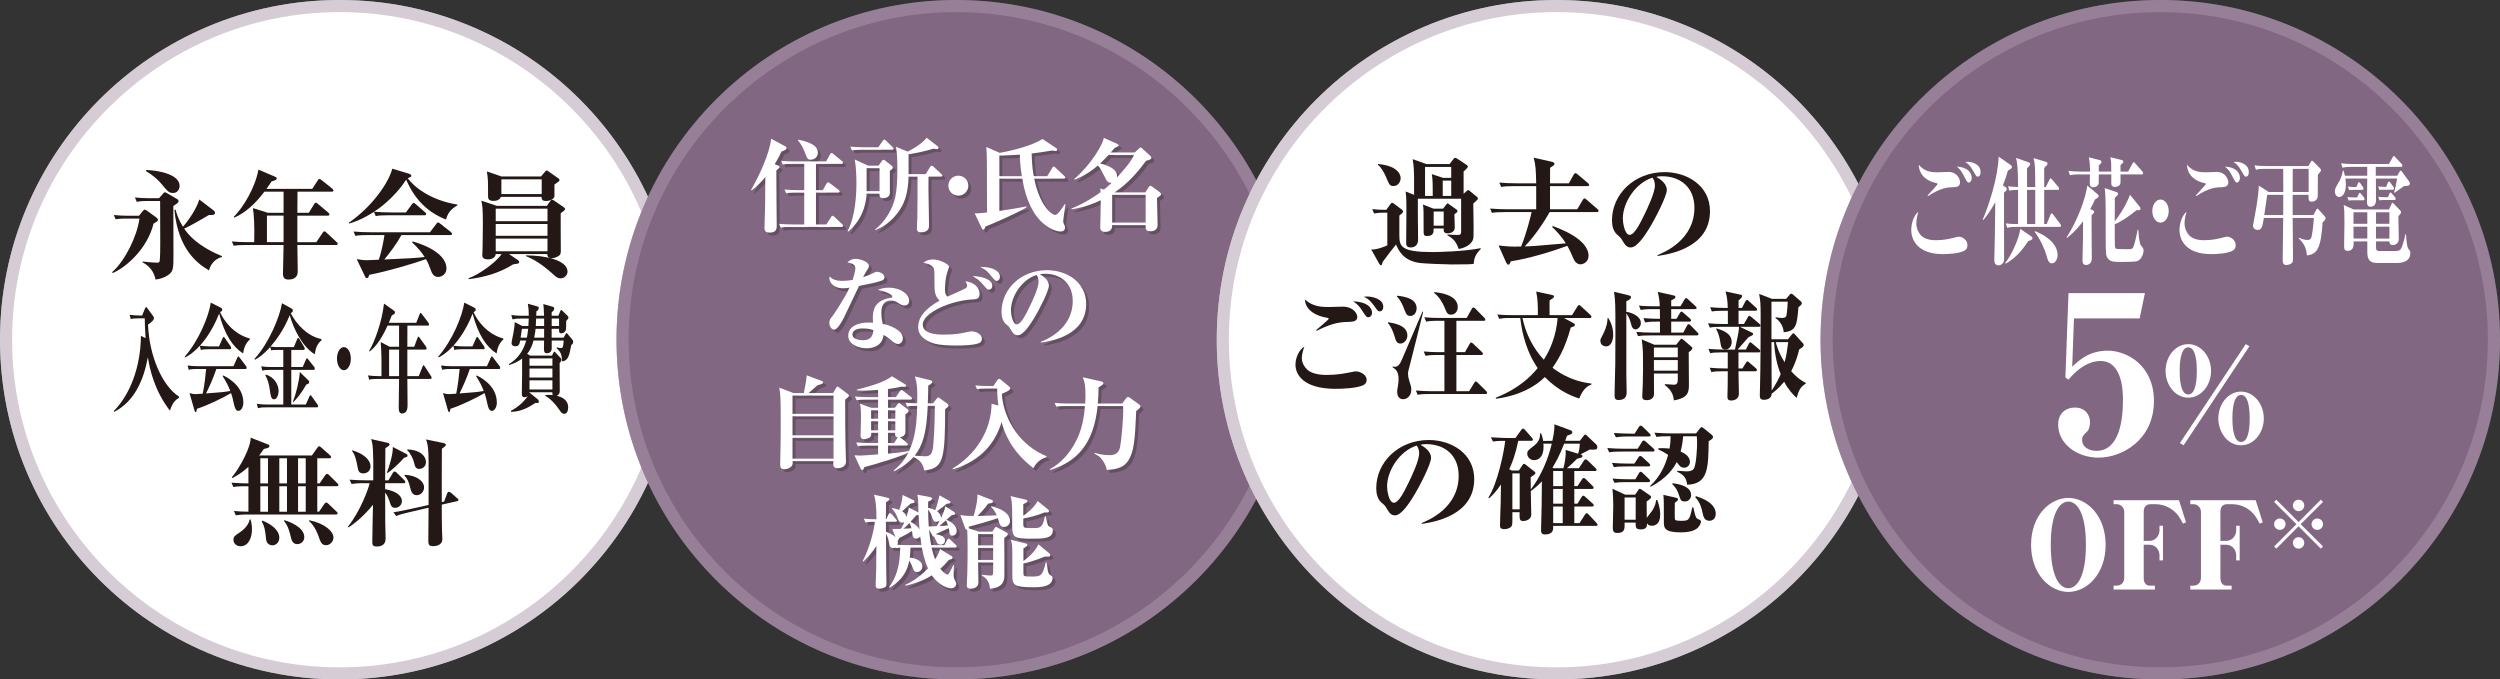 <?xml version="1.0" encoding="utf-8"?>
<!-- Generator: Adobe Illustrator 26.0.3, SVG Export Plug-In . SVG Version: 6.00 Build 0)  -->
<svg version="1.1" id="レイヤー_1" xmlns="http://www.w3.org/2000/svg" xmlns:xlink="http://www.w3.org/1999/xlink" x="0px"
	 y="0px" width="389.163px" height="105.767px" viewBox="0 0 389.163 105.767" enable-background="new 0 0 389.163 105.767"
	 xml:space="preserve">
<rect x="0" y="0" width="389.163" height="105.767" fill="#333333" stroke="none"/>
<g>
	<g>
		<circle fill="#FFFFFF" cx="52.884" cy="52.884" r="52.884"/>
		<g opacity="0.5">
			<path fill="#AC99AC" d="M52.884,1.884c28.121,0,50.999,22.878,50.999,50.999s-22.878,50.999-50.999,50.999
				S1.884,81.005,1.884,52.884S24.763,1.884,52.884,1.884 M52.884,0C23.677,0,0,23.677,0,52.884s23.677,52.884,52.884,52.884
				s52.884-23.677,52.884-52.884S82.09,0,52.884,0L52.884,0z"/>
		</g>
	</g>
	<g>
		<circle fill="#826783" cx="148.851" cy="52.884" r="52.884"/>
		<g opacity="0.5">
			<path fill="#AC99AC" d="M148.851,1.884c28.121,0,50.999,22.878,50.999,50.999s-22.878,50.999-50.999,50.999
				S97.852,81.005,97.852,52.884S120.73,1.884,148.851,1.884 M148.851,0c-29.207,0-52.884,23.677-52.884,52.884
				s23.677,52.884,52.884,52.884s52.884-23.677,52.884-52.884S178.058,0,148.851,0L148.851,0z"/>
		</g>
	</g>
	<g>
		<path fill="#231815" d="M19.587,34.025c-0.955,0-1.376,0.073-1.579,0.11l-0.294-0.661c0.826,0.073,1.579,0.11,2.02,0.11h1.909
			l0.605-0.753c0.055-0.073,0.184-0.202,0.275-0.202s0.275,0.11,0.386,0.184l1.432,1.047c0.11,0.092,0.238,0.201,0.238,0.385
			c0,0.165,0,0.165-0.679,0.569c-0.937,3.818-4.148,6.736-6.352,7.691l-0.092-0.146c1.982-1.726,3.855-5.508,4.259-8.334H19.587z
			 M25.369,30.152c0.128-0.147,0.202-0.221,0.275-0.221c0.11,0,0.184,0.055,0.331,0.129l1.615,0.936
			c0.073,0.037,0.202,0.147,0.202,0.294c0,0.238-0.074,0.294-0.808,0.771c0,2.02,0.018,5.765,0.018,7.6
			c0,2.185-0.018,2.644-0.918,3.213c-0.734,0.478-1.376,0.569-1.873,0.643c-0.238-1.193-0.899-2.093-2.019-2.681v-0.128
			c0.44,0.073,1.817,0.184,2.221,0.184c0.184,0,0.367-0.019,0.422-0.184c0.11-0.386,0.11-2.35,0.11-2.863
			c0-1.047-0.018-5.617-0.018-6.554h-2.074c-0.9,0-1.285,0.073-1.56,0.129L21,30.739c0.826,0.092,1.56,0.11,2.019,0.11h1.744
			L25.369,30.152z M22.744,26.462c1.946,0.056,5.213,0.68,5.213,2.479c0,0.569-0.386,1.102-1.01,1.102
			c-0.643,0-0.899-0.312-1.597-1.156c-0.79-0.991-1.487-1.542-2.625-2.258L22.744,26.462z M34.547,40.01
			c-0.551,0.128-1.615,0.624-2.02,2.074c-1.542-0.918-4.772-3.011-5.378-9.398l0.165-0.074c0.202,0.698,0.478,1.561,1.156,2.681
			c0.771-0.808,2.166-2.846,2.552-4.24l2.276,1.743c0.092,0.074,0.165,0.166,0.165,0.331c0,0.349-0.294,0.349-0.955,0.349
			c-0.624,0.367-2.772,1.652-3.836,2.11c1.726,2.607,5.103,3.966,5.874,4.277V40.01z"/>
		<path fill="#231815" d="M48.069,33.126l0.826-1.34c0.037-0.056,0.147-0.239,0.275-0.239c0.074,0,0.128,0.037,0.331,0.202
			l1.597,1.34c0.092,0.092,0.184,0.184,0.184,0.294c0,0.165-0.165,0.184-0.275,0.184h-4.718v4.13h2.956l0.973-1.45
			c0.037-0.055,0.146-0.238,0.275-0.238c0.11,0,0.238,0.11,0.33,0.202l1.561,1.45c0.128,0.109,0.184,0.165,0.184,0.274
			c0,0.184-0.147,0.202-0.275,0.202h-6.003c0.019,0.643,0.056,3.488,0.056,4.075c0,0.312,0,1.304-1.45,1.304
			c-0.643,0-0.845-0.331-0.845-0.937c0-0.697,0.092-3.8,0.092-4.442h-5.764c-1.138,0-1.523,0.037-1.982,0.129l-0.312-0.68
			c0.863,0.074,1.744,0.11,2.625,0.11h0.863c0.055-2.606-0.019-4.094-0.202-5.305l2.331,0.734h2.441V29.84h-2.992
			c-1.358,1.836-2.992,3.305-4.681,4.038l-0.092-0.109c1.469-1.45,3.341-4.553,3.855-7.361l2.588,1.102
			c0.146,0.055,0.257,0.146,0.257,0.275c0,0.202-0.239,0.294-0.808,0.459c-0.184,0.275-0.367,0.568-0.79,1.156h7.123l0.862-1.321
			c0.055-0.092,0.147-0.221,0.257-0.221c0.11,0,0.165,0.037,0.349,0.184l1.652,1.321c0.129,0.11,0.184,0.202,0.184,0.275
			c0,0.184-0.146,0.202-0.275,0.202h-5.323c0,0.44,0,0.771-0.019,3.286H48.069z M44.14,37.696v-4.13h-2.588v4.13H44.14z"/>
		<path fill="#231815" d="M63.187,33.07l0.917-1.248c0.166-0.22,0.22-0.238,0.293-0.238c0.056,0,0.147,0.036,0.331,0.202
			l1.432,1.248c0.092,0.073,0.184,0.165,0.184,0.275c0,0.165-0.147,0.201-0.275,0.201H60.47c-1.12,0-1.524,0.037-1.982,0.129
			l-0.275-0.661c-1.909,1.23-3.231,1.634-3.837,1.817l-0.092-0.11c3.8-2.625,6.296-6.424,6.773-8.425l2.57,0.771
			c0.146,0.037,0.403,0.147,0.403,0.33c0,0.166-0.146,0.239-0.569,0.367c0.863,1.23,3.415,3.433,7.728,4.112v0.146
			c-1.156,0.643-1.505,1.304-1.762,2.185c-2.662-1.046-4.754-2.882-6.205-6.204c-1.945,3.028-4.644,4.772-4.993,4.993
			c0.716,0.073,1.835,0.109,2.57,0.109H63.187z M62.489,36.595c-0.752,1.358-1.689,2.606-2.662,3.8
			c4.057-0.184,4.497-0.201,6.277-0.385c-0.458-0.717-0.973-1.358-1.964-2.295l0.092-0.129c0.551,0.147,5.269,1.45,5.269,4.24
			c0,0.68-0.569,1.285-1.304,1.285c-0.679,0-0.954-0.551-1.138-1.064c-0.294-0.771-0.404-1.138-0.753-1.707
			c-1.927,0.697-6.112,1.928-8.829,2.441c-0.129,0.386-0.165,0.514-0.349,0.514s-0.257-0.146-0.331-0.312l-1.267-2.644
			c0.68,0.11,1.028,0.165,1.634,0.165c0.147,0,1.542-0.055,1.799-0.073c0.44-1.23,0.79-3.157,0.881-3.837h-2.533
			c-1.267,0-1.616,0.056-1.983,0.129l-0.293-0.68c0.844,0.074,1.762,0.11,2.606,0.11h9.288l0.991-1.303
			c0.11-0.147,0.166-0.221,0.275-0.221c0.092,0,0.147,0.037,0.331,0.184l1.652,1.304c0.074,0.055,0.184,0.165,0.184,0.275
			c0,0.184-0.184,0.201-0.275,0.201H62.489z"/>
		<path fill="#231815" d="M87.28,33.199c-0.018,0.826,0.019,4.919,0.019,5.837c0,0.349-0.037,0.515-0.184,0.68
			c-0.293,0.294-0.881,0.478-1.229,0.478c-0.496,0-0.68-0.239-0.698-0.643H79.24l1.358,0.917c0.221,0.147,0.221,0.275,0.221,0.331
			c0,0.22-0.092,0.238-0.937,0.349c-2.203,1.413-4.772,2.056-6.938,2.312v-0.146c1.542-0.551,4.167-2.35,5.14-3.763h-0.918
			c-0.073,0.825-1.138,0.825-1.211,0.825c-0.881,0-0.881-0.495-0.881-0.697c0-0.11,0.037-0.605,0.037-0.716
			c0-0.146,0.055-2.644,0.055-4.02c0-2.644-0.092-3.048-0.239-3.708l2.405,0.808h7.801l0.496-0.716
			c0.074-0.092,0.166-0.239,0.312-0.239c0.092,0,0.221,0.073,0.349,0.165l1.45,0.991c0.129,0.092,0.221,0.202,0.221,0.294
			C87.96,32.722,87.666,32.905,87.28,33.199z M86.308,28.72v1.8c0,0.458-0.771,0.771-1.303,0.771s-0.716-0.202-0.698-0.643h-6.333
			c-0.257,0.624-0.954,0.624-1.138,0.624c-0.753,0-0.863-0.312-0.863-0.734c0-2.441,0-2.717-0.184-3.854l2.276,0.789h6.149
			l0.606-0.716c0.128-0.146,0.184-0.22,0.275-0.22s0.202,0.092,0.312,0.165l1.542,1.083c0.073,0.055,0.146,0.128,0.146,0.238
			C87.097,28.187,87.042,28.225,86.308,28.72z M85.225,32.483h-8.059v1.945h8.059V32.483z M85.225,34.869h-8.059v1.836h8.059V34.869
			z M85.225,37.145h-8.059v1.964h8.059V37.145z M84.325,27.912h-6.278v2.295h6.278V27.912z M87.28,43.332
			c-0.477,0-0.752-0.257-1.119-0.588c-1.946-1.78-3.249-2.441-4.296-2.882v-0.11c3.029,0,6.48,0.753,6.48,2.533
			C88.345,42.873,87.813,43.332,87.28,43.332z"/>
		<path fill="#231815" d="M17.718,63.98c2.446-2.479,4.164-6.663,4.22-11.693l0.727,0.35c-0.11-1.506-0.121-2.387-0.132-3.084h-0.98
			c-0.672,0-0.915,0.036-1.19,0.128l-0.187-0.679c0.528,0.073,1.046,0.11,1.575,0.11h0.375l0.43-1.047
			c0.055-0.128,0.099-0.257,0.198-0.257c0.066,0,0.121,0.073,0.22,0.221l0.849,1.156c0.099,0.128,0.143,0.238,0.143,0.349
			c0,0.367-0.672,0.808-0.925,0.991c0.198,4.938,2.214,9.526,4.825,11.216v0.184c-0.375,0.22-1.002,0.624-1.41,2.001
			c-2.435-3.14-3.151-6.498-3.438-8.315c-0.649,3.487-2.038,6.865-5.266,8.517L17.718,63.98z"/>
		<path fill="#231815" d="M34.092,53.921l0.551-1.248c0.099-0.22,0.132-0.238,0.176-0.238c0.033,0,0.088,0.036,0.198,0.202
			l0.859,1.248c0.055,0.073,0.11,0.165,0.11,0.275c0,0.165-0.088,0.201-0.166,0.201h-3.36c-0.672,0-0.915,0.037-1.19,0.129
			l-0.166-0.661c-1.146,1.23-1.938,1.634-2.302,1.817l-0.055-0.11c2.28-2.625,3.779-6.424,4.065-8.425l1.542,0.771
			c0.088,0.037,0.243,0.147,0.243,0.33c0,0.166-0.088,0.239-0.341,0.367c0.518,1.23,2.049,3.433,4.638,4.112v0.146
			c-0.694,0.643-0.903,1.304-1.058,2.185c-1.598-1.046-2.854-2.882-3.724-6.204c-1.168,3.028-2.787,4.772-2.997,4.993
			c0.43,0.073,1.102,0.109,1.542,0.109H34.092z M33.674,57.445c-0.452,1.358-1.014,2.606-1.598,3.8
			c2.435-0.184,2.699-0.202,3.768-0.385c-0.275-0.717-0.584-1.358-1.179-2.295l0.055-0.129c0.331,0.147,3.162,1.45,3.162,4.24
			c0,0.68-0.341,1.285-0.782,1.285c-0.407,0-0.573-0.551-0.683-1.064c-0.177-0.771-0.243-1.138-0.452-1.707
			c-1.156,0.697-3.668,1.928-5.299,2.441c-0.077,0.386-0.099,0.514-0.209,0.514c-0.11,0-0.154-0.146-0.198-0.312l-0.76-2.644
			c0.408,0.11,0.617,0.165,0.98,0.165c0.088,0,0.926-0.055,1.08-0.073c0.264-1.23,0.474-3.157,0.528-3.837h-1.52
			c-0.76,0-0.969,0.056-1.19,0.129l-0.176-0.68c0.507,0.074,1.058,0.11,1.564,0.11h5.575l0.595-1.303
			c0.066-0.147,0.099-0.221,0.165-0.221c0.055,0,0.088,0.037,0.198,0.184l0.992,1.304c0.044,0.055,0.11,0.165,0.11,0.275
			c0,0.184-0.11,0.201-0.166,0.201H33.674z"/>
		<path fill="#231815" d="M42.943,54.472c-0.419,0-0.617,0.037-0.728,0.073l-0.154-0.532c-1.135,1.285-1.972,1.763-2.391,2.001
			l-0.044-0.165c2.248-2.423,3.966-6.645,4.264-8.646l1.498,0.826c0.044,0.018,0.198,0.109,0.198,0.312
			c0,0.221-0.154,0.312-0.33,0.404c0.881,1.726,2.534,3.561,4.771,4.038l0.021,0.184c-0.804,0.661-0.925,1.432-1.046,2.185
			c-1.906-1.139-3.305-3.929-3.9-6.095c-1.014,2.533-2.292,4.075-2.997,4.901c0.485,0.055,0.936,0.073,1.036,0.073h2.6l0.496-1.193
			c0.044-0.109,0.11-0.238,0.176-0.238c0.077,0,0.154,0.11,0.209,0.202l0.705,1.175c0.077,0.128,0.099,0.184,0.099,0.293
			c0,0.166-0.088,0.202-0.165,0.202h-1.917v2.662h1.774l0.496-1.139c0.033-0.073,0.11-0.22,0.176-0.22s0.122,0.092,0.198,0.184
			l0.904,1.138c0.055,0.073,0.11,0.147,0.11,0.275c0,0.165-0.088,0.202-0.166,0.202h-3.492v5.396h2.259l0.551-1.229
			c0.055-0.11,0.11-0.221,0.176-0.221c0.066,0,0.144,0.092,0.199,0.184l0.87,1.23c0.066,0.092,0.11,0.165,0.11,0.293
			c0,0.165-0.088,0.184-0.166,0.184h-7.998c-0.672,0-0.914,0.056-1.189,0.129l-0.188-0.68c0.529,0.074,1.046,0.11,1.575,0.11h2.556
			v-5.396h-2.071c-0.672,0-0.915,0.036-1.19,0.128l-0.176-0.679c0.518,0.073,1.036,0.11,1.564,0.11h1.873v-2.662H42.943z
			 M41.345,58.309c1.432,0.385,2.027,1.651,2.027,2.569c0,0.478-0.243,1.285-0.705,1.285c-0.463,0-0.54-0.532-0.661-1.432
			c-0.154-1.064-0.342-1.652-0.694-2.295L41.345,58.309z M47.988,59.189c0.132,0.129,0.143,0.184,0.143,0.238
			c0,0.275-0.143,0.35-0.44,0.423c-0.826,1.468-1.575,2.294-2.016,2.734l-0.066-0.092c0.418-1.009,0.98-3.157,1.058-4.589
			L47.988,59.189z"/>
		<path fill="#231815" d="M54.614,55.83c0,0.991-0.485,1.799-1.08,1.799s-1.08-0.808-1.08-1.799c0-1.01,0.485-1.799,1.08-1.799
			S54.614,54.82,54.614,55.83z"/>
		<path fill="#231815" d="M64.48,53.976l0.495-1.34c0.022-0.056,0.088-0.239,0.166-0.239c0.044,0,0.077,0.037,0.198,0.202
			l0.958,1.34c0.055,0.092,0.11,0.184,0.11,0.294c0,0.165-0.099,0.184-0.165,0.184h-2.832v4.13h1.774l0.583-1.45
			c0.022-0.055,0.088-0.238,0.166-0.238c0.066,0,0.143,0.11,0.198,0.202l0.937,1.45c0.077,0.109,0.11,0.165,0.11,0.274
			c0,0.184-0.088,0.202-0.165,0.202h-3.603c0.011,0.643,0.033,3.488,0.033,4.075c0,0.312,0,1.304-0.87,1.304
			c-0.386,0-0.507-0.331-0.507-0.937c0-0.697,0.055-3.8,0.055-4.442h-3.459c-0.683,0-0.914,0.037-1.189,0.129l-0.188-0.68
			c0.518,0.074,1.047,0.11,1.575,0.11h0.518c0.033-2.606-0.011-4.094-0.121-5.305l1.399,0.734h1.465V50.69h-1.795
			c-0.815,1.836-1.796,3.304-2.81,4.038l-0.055-0.109c0.881-1.45,2.005-4.553,2.313-7.361l1.553,1.102
			c0.088,0.055,0.154,0.146,0.154,0.275c0,0.202-0.143,0.294-0.484,0.459c-0.11,0.275-0.221,0.568-0.474,1.156h4.274l0.518-1.321
			c0.033-0.092,0.088-0.221,0.154-0.221s0.099,0.037,0.209,0.184l0.992,1.321c0.077,0.11,0.11,0.202,0.11,0.275
			c0,0.184-0.088,0.202-0.166,0.202h-3.194c0,0.44,0,0.771-0.011,3.286H64.48z M62.122,58.547v-4.13h-1.553v4.13H62.122z"/>
		<path fill="#231815" d="M73.55,53.921l0.551-1.248c0.099-0.22,0.132-0.238,0.176-0.238c0.033,0,0.088,0.036,0.198,0.202
			l0.859,1.248c0.056,0.073,0.11,0.165,0.11,0.275c0,0.165-0.088,0.201-0.165,0.201h-3.36c-0.672,0-0.914,0.037-1.189,0.129
			l-0.166-0.661c-1.146,1.23-1.939,1.634-2.302,1.817l-0.056-0.11c2.281-2.625,3.779-6.424,4.065-8.425l1.542,0.771
			c0.088,0.037,0.242,0.147,0.242,0.33c0,0.166-0.088,0.239-0.341,0.367c0.518,1.23,2.049,3.433,4.638,4.112v0.146
			c-0.694,0.643-0.903,1.304-1.058,2.185c-1.597-1.046-2.853-2.882-3.724-6.204c-1.167,3.028-2.787,4.772-2.996,4.993
			c0.43,0.073,1.102,0.109,1.542,0.109H73.55z M73.131,57.445c-0.452,1.358-1.014,2.606-1.598,3.8
			c2.435-0.184,2.699-0.202,3.768-0.385c-0.275-0.717-0.584-1.358-1.179-2.295l0.056-0.129c0.33,0.147,3.162,1.45,3.162,4.24
			c0,0.68-0.341,1.285-0.782,1.285c-0.408,0-0.573-0.551-0.683-1.064c-0.176-0.771-0.242-1.138-0.452-1.707
			c-1.157,0.697-3.668,1.928-5.299,2.441c-0.077,0.386-0.099,0.514-0.209,0.514s-0.154-0.146-0.198-0.312l-0.76-2.644
			c0.408,0.11,0.617,0.165,0.98,0.165c0.088,0,0.925-0.055,1.08-0.073c0.265-1.23,0.474-3.157,0.529-3.837h-1.52
			c-0.761,0-0.97,0.056-1.19,0.129l-0.176-0.68c0.507,0.074,1.058,0.11,1.564,0.11h5.574l0.595-1.303
			c0.066-0.147,0.1-0.221,0.166-0.221c0.055,0,0.088,0.037,0.198,0.184l0.992,1.304c0.044,0.055,0.11,0.165,0.11,0.275
			c0,0.184-0.11,0.201-0.166,0.201H73.131z"/>
		<path fill="#231815" d="M85.925,55.352l0.198-0.403c0.044-0.092,0.1-0.202,0.176-0.202c0.066,0,0.11,0.073,0.188,0.147l0.76,0.808
			c0.099,0.109,0.154,0.184,0.154,0.293c0,0.147-0.088,0.294-0.287,0.532c0,0.68,0.022,3.616,0.022,4.223
			c0,0.312,0,0.624-0.463,0.862c0.716,0.165,1.774,0.588,1.774,1.817c0,0.459-0.166,0.991-0.617,0.991
			c-0.298,0-0.485-0.22-0.694-0.532c-0.43-0.605-1.068-1.561-2.248-2.276v-0.128c0.375-0.019,0.672-0.037,1.146,0.018
			c-0.033-0.092-0.055-0.184-0.055-0.44h-3.559v0.129l0.033-0.056l1.289,1.047c0.077,0.073,0.132,0.165,0.132,0.33
			c0,0.239-0.044,0.239-0.518,0.202c-0.892,0.605-2.236,1.396-3.801,1.396l-0.033-0.166c0.958-0.477,1.873-1.211,2.633-2.275
			c-0.275,0.165-0.485,0.165-0.54,0.165c-0.286,0-0.386-0.202-0.386-0.515c0-0.146,0.044-2.551,0.044-2.974v-2.533
			c-0.859,0.68-1.719,0.918-2.049,1.01l-0.011-0.146c0.584-0.331,2.049-1.285,2.699-3.672h-0.948c-0.077,0.496-0.143,0.9-0.738,0.9
			c-0.144,0-0.595-0.037-0.595-0.496c0-0.202,0.243-1.321,0.287-1.561c0.165-0.844,0.187-1.193,0.209-1.707l1.168,0.605h0.958
			c0.033-0.514,0.044-0.825,0.055-1.156h-1.333c-0.672,0-0.915,0.056-1.19,0.129l-0.188-0.68c0.529,0.074,1.046,0.11,1.576,0.11
			h1.135c0-1.01-0.066-1.395-0.144-1.872l1.477,0.422c0.198,0.056,0.22,0.11,0.22,0.239c0,0.33-0.253,0.458-0.364,0.532
			c-0.011,0.109-0.022,0.587-0.022,0.679h1.212c-0.011-0.918-0.066-1.395-0.11-1.817l1.476,0.423c0.11,0.036,0.22,0.109,0.22,0.293
			c0,0.275-0.286,0.478-0.396,0.551v0.551h1.036l0.275-0.643c0.044-0.11,0.099-0.257,0.176-0.257c0.055,0,0.11,0.055,0.22,0.165
			l0.738,0.716c0.077,0.074,0.165,0.147,0.165,0.294s-0.044,0.202-0.353,0.551c0,0.459,0,1.212-0.044,1.34
			c-0.055,0.147-0.198,0.569-0.716,0.569c-0.353,0-0.353-0.221-0.353-0.697h-1.146v1.376h1.862l0.287-0.514
			c0.055-0.092,0.121-0.202,0.176-0.202c0.066,0,0.133,0.11,0.198,0.184l0.694,0.826c0.088,0.092,0.132,0.202,0.132,0.367
			c0,0.238-0.099,0.349-0.297,0.478c-0.298,1.651-0.485,2.478-1.433,2.552c-0.011-1.102-0.286-1.579-0.848-2.038l0.033-0.146
			c0.364,0.109,0.606,0.109,0.628,0.109c0.353,0,0.364-0.201,0.441-1.175h-1.862v1.193c0,0.569-0.363,0.79-0.749,0.79
			c-0.253,0-0.463-0.092-0.463-0.661c0-0.202,0.011-1.12,0.022-1.322H83.05c-0.166,0.625-0.408,1.358-0.992,2.075l0.463,0.274
			H85.925z M82.014,52.562c0.077-0.367,0.144-0.789,0.198-1.376h-0.969c-0.11,0.825-0.132,0.899-0.198,1.376H82.014z M82.422,55.794
			v1.138h3.57v-1.138H82.422z M85.991,57.372h-3.57v1.396h3.57V57.372z M85.991,59.208h-3.57v1.413h3.57V59.208z M84.702,52.562
			v-1.376h-1.333c-0.022,0.22-0.055,0.624-0.209,1.376H84.702z M84.702,50.745v-1.156h-1.245c-0.022,0.404-0.033,0.845-0.055,1.156
			H84.702z M87.027,50.745v-1.156h-1.146v1.156H87.027z"/>
		<path fill="#231815" d="M36.412,79.545c0.899,0.092,1.523,0.092,2.258,0.11V75.69h-0.349c-1.285,0-1.634,0.056-1.982,0.129
			l-0.312-0.68c1.138,0.092,2.221,0.11,2.644,0.11v-2.57c-0.973,0.882-1.781,1.358-2.497,1.744l-0.092-0.11
			c1.285-1.523,2.992-4.772,2.938-6.186l2.753,1.083c0.092,0.036,0.166,0.092,0.166,0.238c0,0.257-0.312,0.312-0.863,0.44
			c-0.275,0.386-0.459,0.661-0.734,1.01h8.206l0.863-1.211c0.055-0.074,0.165-0.221,0.275-0.221c0.11,0,0.238,0.11,0.33,0.202
			l1.34,1.193c0.11,0.092,0.184,0.165,0.184,0.275c0,0.201-0.184,0.201-0.275,0.201H49.39v3.91h0.367l0.863-1.267
			c0.055-0.073,0.184-0.221,0.293-0.221c0.092,0,0.257,0.129,0.331,0.202l1.249,1.248c0.11,0.11,0.184,0.184,0.184,0.275
			c0,0.184-0.184,0.202-0.294,0.202H49.39v3.965h0.275l0.826-1.211c0.055-0.073,0.184-0.221,0.275-0.221
			c0.11,0,0.275,0.129,0.349,0.202l1.248,1.193c0.11,0.109,0.184,0.165,0.184,0.293c0,0.184-0.184,0.184-0.275,0.184H38.688
			c-1.267,0-1.616,0.074-1.982,0.129L36.412,79.545z M39.019,80.867c0.092,0.386,0.202,0.862,0.202,1.542
			c0,1.358-0.587,2.625-1.762,2.625c-0.697,0-1.12-0.478-1.12-1.01c0-0.496,0.202-0.624,0.991-1.156
			c0.184-0.129,1.322-0.882,1.542-2.001H39.019z M40.524,71.34v3.91h1.193v-3.91H40.524z M40.524,75.69v3.965h1.193V75.69H40.524z
			 M40.836,81.032c1.468,0.588,2.643,1.523,2.643,2.68c0,0.734-0.533,1.175-1.065,1.175c-0.128,0-0.917-0.018-1.009-1.027
			c-0.11-1.156-0.184-1.817-0.661-2.698L40.836,81.032z M44.672,75.25v-3.91h-1.193v3.91H44.672z M44.672,79.655V75.69h-1.193v3.965
			H44.672z M44.305,80.977c0.459,0.146,3.066,0.991,3.066,2.643c0,0.734-0.643,1.083-1.083,1.083c-0.752,0-0.917-0.679-0.991-1.009
			c-0.257-1.065-0.458-1.836-1.101-2.607L44.305,80.977z M46.398,71.34v3.91h1.193v-3.91H46.398z M46.398,75.69v3.965h1.193V75.69
			H46.398z M48.123,80.977c2.478,0.514,3.781,1.743,3.781,2.717c0,0.66-0.587,1.175-1.156,1.175c-0.697,0-0.881-0.569-1.156-1.377
			c-0.11-0.294-0.551-1.579-1.487-2.387L48.123,80.977z"/>
		<path fill="#231815" d="M56.706,75.213c-1.119,0-1.523,0.056-1.982,0.129l-0.312-0.679c0.881,0.073,1.744,0.109,2.625,0.109h1.064
			c0.055-4.846-0.073-5.672-0.331-6.425l2.423,0.551c0.33,0.074,0.44,0.092,0.44,0.275c0,0.147-0.11,0.239-0.147,0.257
			c-0.074,0.074-0.44,0.294-0.496,0.331c0,0.808-0.037,4.295-0.037,5.011h0.514l0.679-1.156c0.037-0.073,0.147-0.22,0.275-0.22
			c0.11,0,0.257,0.128,0.331,0.184l1.175,1.156c0.055,0.036,0.166,0.184,0.166,0.293c0,0.166-0.147,0.184-0.275,0.184h-2.864v0.937
			c1.414,0.238,2.606,0.863,2.606,1.854c0,0.587-0.458,1.046-1.065,1.046c-0.514,0-0.642-0.312-0.844-0.954
			c-0.166-0.515-0.367-1.01-0.698-1.414c0,0.423,0.018,4.516,0.018,4.699c0,0.386,0.055,2.093,0.055,2.423
			c0,0.882-0.496,1.267-1.376,1.267c-0.643,0-0.698-0.293-0.698-0.716c0-0.899,0.092-4.956,0.11-5.782
			c-0.422,0.551-1.891,2.276-3.799,3.524l-0.11-0.11c1.983-2.423,3.25-6.094,3.396-6.773H56.706z M54.834,70.092
			c2.056,0.605,2.845,1.688,2.845,2.479c0,0.605-0.404,1.119-1.138,1.119c-0.643,0-0.771-0.385-0.862-0.899
			c-0.166-0.936-0.386-1.982-0.863-2.569L54.834,70.092z M63.223,70.643c0.092,0.037,0.221,0.146,0.221,0.294
			c0,0.165-0.147,0.22-0.532,0.312c-0.808,0.955-2.166,2.13-2.589,2.387l-0.092-0.092c0.312-0.771,0.973-2.846,0.918-3.965
			L63.223,70.643z M69.134,78.077l0.459-1.23c0.055-0.165,0.146-0.293,0.257-0.293s0.257,0.073,0.349,0.146l0.937,0.826
			c0.092,0.092,0.238,0.184,0.238,0.294c0,0.128-0.146,0.184-0.238,0.201l-2.368,0.532c0,1.358,0,2.717,0.037,4.058
			c0,0.201,0.055,1.138,0.055,1.34c0,0.771-0.753,1.064-1.414,1.064c-0.771,0-0.771-0.312-0.771-1.028
			c0-0.789,0.037-4.24,0.037-4.956l-3.139,0.734c-1.083,0.257-1.45,0.367-1.891,0.569l-0.44-0.588
			c0.459-0.073,1.138-0.184,2.57-0.495l2.9-0.643c0-1.487,0.018-5.728,0-6.976c-0.019-1.67-0.11-2.515-0.386-3.23l2.735,0.569
			c0.22,0.055,0.349,0.128,0.349,0.293c0,0.092-0.147,0.257-0.624,0.588c-0.019,0.643-0.019,1.027-0.019,2.955v5.342L69.134,78.077z
			 M63.021,73.91c1.744,0.073,2.992,0.954,2.992,1.964c0,0.643-0.514,1.212-1.138,1.212c-0.734,0-0.899-0.661-1.028-1.193
			c-0.165-0.716-0.403-1.396-0.899-1.872L63.021,73.91z M63.406,69.964c1.891,0.018,2.9,0.973,2.9,1.964
			c0,0.734-0.587,1.064-1.046,1.064c-0.496,0-0.661-0.312-0.79-0.918s-0.551-1.505-1.083-2.001L63.406,69.964z"/>
	</g>
	<g>
		<g opacity="0.3">
			<path fill="#231815" d="M121.546,26.209c0.079,0.032,0.254,0.111,0.254,0.254c0,0.111-0.048,0.158-0.492,0.539
				c-0.016,1.363,0.063,7.388,0.063,8.608c0,0.365,0,1.062-1.078,1.062c-0.571,0-0.825-0.19-0.825-0.682
				c0-0.571,0.08-3.123,0.096-3.631c0.016-0.855,0.016-1.823,0.031-4.328c-0.507,0.603-1.3,1.475-2.124,2.062l-0.096-0.079
				c1.142-1.903,2.934-5.724,3.124-7.959l2.172,1.173c0.143,0.079,0.222,0.159,0.222,0.285c0,0.254-0.285,0.365-0.777,0.539
				c-0.206,0.444-0.492,1.047-1.062,1.966L121.546,26.209z M125.652,35.404v-4.962h-1.094c-1.141,0-1.474,0.063-1.712,0.111
				l-0.27-0.587c0.729,0.063,1.538,0.095,2.268,0.095h0.809v-4.09h-1.633c-1.141,0-1.458,0.047-1.712,0.095l-0.253-0.57
				c0.729,0.063,1.538,0.095,2.251,0.095h4.756l0.603-1.094c0.063-0.111,0.127-0.222,0.254-0.222c0.079,0,0.111,0.031,0.285,0.174
				l1.332,1.094c0.095,0.08,0.158,0.159,0.158,0.238c0,0.175-0.143,0.19-0.238,0.19h-3.979v4.09h1.062l0.587-1.015
				c0.048-0.095,0.111-0.19,0.254-0.19c0.079,0,0.095,0,0.301,0.159l1.332,1.015c0.063,0.047,0.158,0.127,0.158,0.237
				c0,0.159-0.143,0.175-0.237,0.175h-3.456v4.962h1.617l0.729-1.142c0.063-0.11,0.111-0.206,0.238-0.206
				c0.111,0,0.19,0.079,0.301,0.175l1.189,1.126c0.111,0.095,0.158,0.158,0.158,0.253c0,0.159-0.143,0.175-0.237,0.175h-7.769
				c-1.142,0-1.459,0.063-1.712,0.111l-0.253-0.587c0.713,0.063,1.521,0.095,2.251,0.095H125.652z M124.748,22.198
				c1.142,0.27,3.028,0.697,3.028,2.029c0,0.634-0.491,1.094-1.094,1.094c-0.491,0-0.571-0.158-0.936-1.142
				c-0.27-0.697-0.618-1.363-1.078-1.87L124.748,22.198z"/>
			<path fill="#231815" d="M137.219,26.257l0.507-0.714c0.143-0.206,0.206-0.206,0.27-0.206c0.08,0,0.143,0.032,0.302,0.159
				l0.967,0.761c0.095,0.063,0.174,0.158,0.174,0.285c0,0.175-0.047,0.206-0.459,0.523c0,0.396,0.016,3.504,0,3.567
				c-0.095,0.491-0.603,0.682-1.062,0.682c-0.555,0-0.555-0.365-0.555-0.714h-1.998c-0.031,0.571-0.143,3.615-2.854,5.914
				l-0.111-0.08c1.189-2.219,1.379-5.501,1.379-7.515c0-0.316,0-2.33-0.27-3.63l2.093,0.967H137.219z M137.187,23.388l0.682-0.999
				c0.126-0.175,0.19-0.19,0.253-0.19c0.095,0,0.222,0.111,0.27,0.158l1.015,0.999c0.111,0.111,0.159,0.158,0.159,0.238
				c0,0.158-0.127,0.174-0.238,0.174h-4.519c-0.983,0-1.332,0.048-1.728,0.111l-0.253-0.587c0.745,0.063,1.506,0.096,2.267,0.096
				H137.187z M135.363,26.638v3.583h2.014v-3.583H135.363z M146.398,23.213c0.08,0.063,0.159,0.143,0.159,0.27
				c0,0.048-0.048,0.206-0.254,0.206c-0.079,0-0.206-0.016-0.555-0.079c-1.237,0.396-2.933,0.745-3.853,0.856v3.106h2.663
				l0.698-1.125c0.08-0.143,0.143-0.19,0.238-0.19c0.079,0,0.206,0.095,0.285,0.158l1.221,1.126
				c0.095,0.079,0.159,0.143,0.159,0.238c0,0.174-0.159,0.174-0.238,0.174h-1.918c-0.016,0.412-0.016,0.967-0.016,1.808
				c0,0.824,0.095,4.852,0.095,5.755c0,0.333,0,1.109-1.284,1.109c-0.603,0-0.603-0.412-0.603-0.634s0.063-1.3,0.063-1.538
				c0.048-1.712,0.032-4.565,0.032-6.5h-1.395c-0.063,2.632-0.682,4.011-1.126,4.788c-0.935,1.585-2.314,2.869-4.026,3.535
				l-0.063-0.095c0.412-0.333,1.284-1.015,2.124-2.474c0.983-1.712,1.348-3.075,1.348-6.976c0-2.235-0.127-2.949-0.222-3.425
				l1.823,0.762c0.111-0.048,2.013-0.983,2.965-2.156L146.398,23.213z"/>
			<path fill="#231815" d="M151.197,29.364c0,0.856-0.697,1.554-1.554,1.554c-0.856,0-1.554-0.697-1.554-1.554
				c0-0.872,0.698-1.554,1.554-1.554C150.5,27.81,151.197,28.492,151.197,29.364z"/>
			<path fill="#231815" d="M163.48,27.89l0.777-1.284c0.063-0.095,0.127-0.206,0.238-0.206s0.206,0.096,0.301,0.19l1.348,1.269
				c0.095,0.095,0.158,0.158,0.158,0.253c0,0.144-0.143,0.159-0.237,0.159h-4.614c0.935,4.534,2.901,5.659,3.218,5.659
				c0.396,0,0.856-0.634,1.554-1.712l0.095,0.063c-0.127,0.856-0.349,2.331-0.349,2.584c0,0.223,0.016,0.254,0.19,0.65
				c0.079,0.174,0.095,0.254,0.095,0.364c0,0.349-0.206,0.618-0.698,0.618c-0.84,0-4.772-0.951-5.961-8.228h-3.567v5.025
				c2.172-0.301,3.536-0.57,4.202-0.697l0.016,0.158c-1.602,0.951-5.169,2.505-6.405,2.98c-0.032,0.19-0.111,0.476-0.333,0.476
				c-0.048,0-0.111-0.016-0.206-0.206l-1.11-2.33c0.65,0.016,1.728-0.111,1.918-0.143c0-8.498-0.016-8.8-0.111-10.194l2.077,0.919
				c2.235-0.396,5.042-1.141,6.675-2.155l2.188,1.458c0.063,0.048,0.095,0.111,0.095,0.19c0,0.222-0.174,0.222-0.253,0.222
				c-0.063,0-0.111,0-0.571-0.079c-1.427,0.254-2.346,0.364-3.155,0.46c0.032,1.902,0.238,3.044,0.333,3.535H163.48z M159.532,27.89
				c-0.254-1.506-0.301-2.584-0.317-3.361c-0.999,0.08-2.125,0.144-3.187,0.144v3.218H159.532z"/>
			<path fill="#231815" d="M167.691,28.317c2.647-2.251,4.439-5.374,4.598-6.389l2.077,0.92c0.095,0.047,0.238,0.126,0.238,0.237
				c0,0.127-0.016,0.127-0.65,0.428c-0.095,0.111-0.492,0.587-0.586,0.683h3.741l0.682-0.635c0.063-0.063,0.143-0.143,0.238-0.143
				c0.08,0,0.19,0.111,0.27,0.19l1.268,1.157c0.08,0.079,0.127,0.19,0.127,0.285c0,0.238-0.396,0.333-0.809,0.429
				c-1.141,1.521-2.663,3.424-4.915,4.93h4.772l0.539-0.809c0.063-0.095,0.143-0.222,0.254-0.222c0.095,0,0.206,0.079,0.317,0.159
				l1.158,0.855c0.11,0.079,0.19,0.206,0.19,0.317c0,0.127-0.063,0.174-0.634,0.587c0.016,0.396,0.095,4.121,0.095,4.185
				c0,0.666-0.459,0.983-1.094,0.983c-0.808,0-0.792-0.444-0.761-0.967h-5.216c0.016,0.539-0.206,1.062-1.094,1.062
				c-0.127,0-0.761,0-0.761-0.649c0-0.682,0.095-3.679,0.08-4.281c-2.141,1.047-4.091,1.348-4.519,1.411l-0.079-0.095
				c2.33-0.951,3.932-2.093,4.565-2.568c0-0.016-0.031-0.508-0.031-0.587l0.555,0.19c0.476-0.381,0.793-0.666,1.205-1.078
				c-0.571,0.111-0.793-0.333-0.936-0.618c-0.761-1.506-0.84-1.681-1.205-2.061c-1.554,1.347-2.901,1.902-3.599,2.203
				L167.691,28.317z M173.033,24.576c-0.286,0.302-0.698,0.761-1.316,1.332c0.571,0.143,2.901,0.713,2.601,2.188
				c1.142-1.205,2.219-2.473,2.679-3.52H173.033z M173.588,30.791v4.328h5.216v-4.328H173.588z"/>
			<path fill="#231815" d="M133.613,42.17c0-0.618-0.792-0.777-1.236-0.856c0.19-0.174,0.57-0.555,1.284-0.555
				c0.713,0,2.061,0.476,2.061,1.078c0,0.254-0.079,0.38-0.333,0.745c-0.222,0.333-0.238,0.381-0.571,1.03
				c0.587-0.19,1.015-0.38,1.236-0.476c0.666-0.317,0.729-0.364,0.936-0.364c0.349,0,1.157,0.301,1.157,0.855
				c0,0.317-0.285,0.46-0.364,0.492c-0.856,0.316-1.744,0.491-3.599,0.855c-0.206,0.412-1.871,3.9-1.95,4.091
				c-0.46,0.999-1.3,2.711-1.918,2.711c-0.27,0-0.761-0.349-0.761-1.047c0-0.491,0.222-0.729,0.539-1.109
				c0.111-0.143,1.966-2.886,2.6-4.376c-0.174,0.032-0.492,0.096-0.935,0.096c-1.696,0-2.188-1.047-2.188-1.538
				c0-0.111,0.016-0.175,0.047-0.317c0.539,0.698,1.617,0.698,1.998,0.698c0.603,0,1.173-0.08,1.57-0.144
				C133.582,42.883,133.613,42.328,133.613,42.17z M138.766,45.245c1.998,0,3.219,1.11,3.219,1.982c0,0.491-0.254,0.792-0.729,0.792
				c-0.285,0-0.523-0.11-0.824-0.301c-0.412-0.27-0.729-0.476-1.269-0.476c-1.506,0-1.506,1.506-1.506,1.902
				c0,0.761,0.127,1.332,0.222,1.728c0.999,0.19,3.124,0.952,3.124,2.252c0,0.522-0.349,0.888-0.761,0.888
				c-0.285,0-0.618-0.175-1.173-0.666c-0.587-0.507-0.793-0.603-1.078-0.729c-0.206,2.062-2.331,2.062-2.647,2.062
				c-1.078,0-2.838-0.523-2.838-1.966c0-1.38,1.411-2.046,3.187-2.046c0.285,0,0.476,0.017,0.666,0.032
				c-0.016-0.381-0.032-0.539-0.032-0.761c0-1.729,0.714-2.601,2.251-3.013c0.08-0.016,0.619-0.095,0.698-0.127
				c0.063-0.031,0.095-0.095,0.095-0.174c0-0.206-0.729-0.745-2.267-1.031C137.45,45.451,137.942,45.245,138.766,45.245z
				 M134.739,51.587c-0.508,0-1.586,0.111-1.586,0.936c0,0.903,1.522,0.903,1.633,0.903c1.506,0,1.585-1.094,1.633-1.569
				C136.055,51.729,135.627,51.587,134.739,51.587z"/>
			<path fill="#231815" d="M150.746,45.356c0.158-0.095,0.27-0.222,0.27-0.428s-0.174-0.523-0.27-0.683
				c1.396,0.144,2.204,1.047,2.204,1.935c0,0.729-0.38,0.856-1.015,0.888c-3.424,0.143-7.832,2.077-7.832,3.916
				c0,1.49,2.283,1.569,3.187,1.569c1.918,0,2.774-0.19,3.789-0.412c0.127-0.031,0.349-0.095,0.65-0.095
				c0.666,0,1.585,0.443,1.585,1.157c0,0.333-0.238,0.57-0.365,0.634c-0.713,0.365-2.664,0.412-3.536,0.412
				c-2.79,0-4.328-0.253-5.406-1.348c-0.317-0.316-0.619-0.808-0.619-1.537c0-2.188,2.378-3.567,3.346-4.106
				c-0.698-0.666-0.809-1.252-0.809-2.616c0-2.045,0-2.282-0.19-2.552c-0.174-0.223-0.555-0.587-1.522-0.698
				c0.523-0.539,1.3-0.539,1.538-0.539c0.856,0,2.441,0.682,2.441,1.142c0,0.079-0.206,0.635-0.333,1.047
				c-0.222,0.761-0.301,1.966-0.301,2.457c0,0.301,0,0.761,0.38,1.142C148.384,46.434,150.366,45.578,150.746,45.356z
				 M154.932,44.96c0,0.333-0.206,0.587-0.523,0.587c-0.253,0-0.285-0.048-0.761-0.603c-0.745-0.872-1.173-1.142-1.792-1.49
				C152.744,43.422,154.932,43.77,154.932,44.96z M156.121,43.533c0,0.27-0.143,0.65-0.507,0.65c-0.206,0-0.254-0.048-0.761-0.65
				c-0.714-0.872-0.983-1.078-1.808-1.522C155.17,41.979,156.121,42.772,156.121,43.533z"/>
			<path fill="#231815" d="M162.472,53.68c0.983-0.396,4.978-2.077,4.978-6.357c0-2.774-1.886-4.249-4.36-4.249
				c-0.428,0-0.555,0.032-0.761,0.096c0.412,0.237,1.411,0.809,1.411,1.76c0,0.776-1.49,3.772-2.458,5.311
				c-0.428,0.682-1.522,2.41-2.378,2.41c-0.57,0-0.761-0.317-1.188-1.015c-0.19-0.317-0.207-0.333-0.635-0.698
				c-0.539-0.443-0.713-1.204-0.713-1.934c0-3.504,2.996-6.484,7.07-6.484c2.997,0,6.104,1.791,6.104,5.248
				c0,4.946-5.501,5.802-7.039,6.024L162.472,53.68z M157.826,48.765c0,0.539,0.238,2.188,0.92,2.188
				c0.666,0,1.442-1.617,2.045-2.854c0.301-0.634,1.348-2.774,1.348-3.805c0-0.555-0.19-0.824-0.333-1.03
				C159.476,44.009,157.826,46.656,157.826,48.765z"/>
			<path fill="#231815" d="M130.138,61.649l0.46-0.761c0.095-0.174,0.158-0.254,0.238-0.254c0.079,0,0.143,0.063,0.206,0.111
				l1.332,0.999c0.175,0.127,0.238,0.19,0.238,0.301c0,0.143-0.111,0.238-0.222,0.317c-0.19,0.143-0.222,0.174-0.364,0.301
				c0,2.98,0.016,4.946,0.048,6.85c0.016,0.459,0.079,2.425,0.079,2.838c0,0.682-0.698,0.998-1.284,0.998
				c-0.381,0-0.698-0.127-0.698-0.649c0-0.063,0.032-0.396,0.032-0.46h-6.357c0.016,0.428,0.032,0.587-0.19,0.824
				c-0.253,0.285-0.745,0.444-1.109,0.444c-0.634,0-0.634-0.46-0.634-0.777c0-0.301,0.047-2.061,0.047-2.409
				c0.032-1.396,0.032-2.791,0.032-4.218c0-3.218-0.016-4.249-0.222-5.295l2.204,0.84h1.617c0.333-1.696,0.38-1.902,0.443-2.758
				l2.347,0.871c0.127,0.048,0.206,0.096,0.206,0.206c0,0.223-0.222,0.302-0.856,0.46c-0.222,0.19-1.205,1.047-1.411,1.221H130.138z
				 M123.828,62.03v2.854h6.389V62.03H123.828z M123.828,65.265v2.965h6.389v-2.965H123.828z M123.828,68.609v3.25h6.389v-3.25
				H123.828z"/>
			<path fill="#231815" d="M139.913,62.284l0.635-0.92c0.031-0.048,0.126-0.19,0.237-0.19c0.08,0,0.159,0.048,0.302,0.159
				l1.188,0.919c0.063,0.048,0.159,0.127,0.159,0.238c0,0.143-0.126,0.174-0.238,0.174h-3.504v1.284h1.062l0.444-0.57
				c0.111-0.158,0.127-0.175,0.19-0.175c0.063,0,0.174,0.079,0.238,0.127l1.094,0.809c0.079,0.063,0.175,0.158,0.175,0.27
				s-0.032,0.19-0.096,0.238c-0.047,0.047-0.27,0.222-0.396,0.316v2.87c-0.032,0.158-0.111,0.555-0.825,0.697
				c0.048,0.032,0.048,0.048,0.095,0.079l0.952,0.793c0.095,0.079,0.158,0.143,0.158,0.237c0,0.159-0.127,0.175-0.238,0.175h-2.854
				v1.269c1.554-0.127,1.935-0.19,3.282-0.412c0.729-1.649,1.189-3.313,1.268-7.039c-0.967,0-1.332,0.063-1.569,0.11l-0.254-0.586
				c0.65,0.063,1.379,0.095,1.823,0.095c0.047-2.204,0-2.996-0.349-4.186l2.346,0.571c0.111,0.031,0.333,0.095,0.333,0.285
				c0,0.222-0.38,0.443-0.618,0.586c0,0.492,0,1.189-0.063,2.743h0.809l0.603-0.761c0.095-0.111,0.174-0.159,0.206-0.159
				c0.079,0,0.158,0.063,0.206,0.096l1.205,0.872c0.19,0.143,0.19,0.27,0.19,0.301c0,0.175-0.286,0.381-0.523,0.539
				c0,7.99-0.302,9.228-3.25,9.56c-0.19-0.998-0.587-1.569-1.681-2.092c-1.046,1.204-2.537,1.966-3.012,2.219l-0.08-0.11
				c0.539-0.444,1.506-1.253,2.331-2.838c-1.174,0.666-5.042,1.823-6.865,2.299c-0.174,0.396-0.19,0.443-0.349,0.443
				c-0.127,0-0.19-0.095-0.238-0.206l-0.967-2.076c0.46,0.031,0.65,0.047,0.888,0.047c0.254,0,0.872-0.047,2.791-0.19v-1.379h-1.443
				c-0.967,0-1.315,0.031-1.712,0.111l-0.254-0.587c0.745,0.063,1.506,0.095,2.251,0.095h1.157v-1.601h-1.078
				c0.016,0.222,0.031,0.428-0.096,0.603c-0.253,0.316-0.888,0.396-0.999,0.396c-0.333,0-0.555-0.175-0.555-0.508
				c0-0.444,0.063-2.41,0.063-2.806c0-0.698,0-1.538-0.143-2.204l1.76,0.634h1.046v-1.284h-1.633c-0.967,0-1.316,0.032-1.712,0.096
				l-0.253-0.571c0.745,0.063,1.506,0.096,2.251,0.096h1.347v-1.126c-0.792,0.063-1.807,0.111-2.283,0.111
				c-0.444,0-0.745-0.032-1.031-0.048V61.11c2.061-0.507,4.312-1.157,5.47-2.076l2.029,1.236c0.111,0.063,0.19,0.143,0.19,0.254
				c0,0.143-0.143,0.158-0.317,0.158c-0.111,0-0.174,0-0.396-0.031c-0.413,0.095-0.856,0.189-2.125,0.364v1.269H139.913z
				 M137.155,65.644v-1.315h-1.094v1.315H137.155z M137.155,67.452v-1.427h-1.094v1.427H137.155z M138.693,64.329v1.315h1.142
				v-1.315H138.693z M138.693,66.025v1.427h1.142v-1.427H138.693z M138.693,67.833v1.601h0.936l0.523-0.792
				c0.016-0.032,0.031-0.048,0.063-0.111c-0.492-0.079-0.444-0.46-0.396-0.697H138.693z M144.876,63.632
				c-0.159,4.28-0.809,6.214-2.029,7.752c0.317,0.032,1.363,0.111,1.633,0.111c0.776,0,1.015-0.396,1.157-0.999
				c0.158-0.682,0.349-4.106,0.349-6.864H144.876z"/>
			<path fill="#231815" d="M148.753,73.397c3.52-2.141,5.993-5.755,6.072-10.099l1.046,0.301c-0.159-1.3-0.174-2.061-0.19-2.663
				h-1.411c-0.967,0-1.316,0.031-1.712,0.11l-0.27-0.586c0.761,0.063,1.506,0.095,2.267,0.095h0.539l0.618-0.903
				c0.079-0.111,0.143-0.222,0.285-0.222c0.096,0,0.175,0.062,0.317,0.189l1.221,0.999c0.143,0.111,0.206,0.206,0.206,0.302
				c0,0.316-0.967,0.697-1.332,0.855c0.286,4.265,3.187,8.229,6.944,9.687v0.159c-0.539,0.19-1.442,0.539-2.029,1.728
				c-3.504-2.711-4.534-5.612-4.946-7.182c-0.936,3.013-2.933,5.93-7.578,7.356L148.753,73.397z"/>
			<path fill="#231815" d="M175.143,63.282l0.618-0.824c0.063-0.079,0.174-0.206,0.27-0.206s0.222,0.063,0.286,0.111l1.458,1.046
				c0.096,0.08,0.238,0.223,0.238,0.317c0,0.127-0.175,0.333-0.682,0.729c-0.19,4.455-0.333,6.294-1.221,7.688
				c-0.729,1.142-1.871,1.38-3.361,1.475c-0.032-0.174-0.285-1.744-1.918-2.536l0.063-0.127c0.365,0.111,1.189,0.364,2.267,0.364
				c0.856,0,1.475-0.301,1.665-1.284c0.174-0.888,0.586-4.819,0.459-6.373h-3.963c-0.587,5.897-3.219,8.672-7.356,9.956
				l-0.079-0.127c1.918-0.998,3.123-2.694,3.773-3.805c1.332-2.283,1.538-4.407,1.696-6.024h-2.743
				c-1.109,0-1.411,0.063-1.712,0.111l-0.27-0.587c0.729,0.063,1.538,0.095,2.267,0.095h2.489c0.016-0.285,0.048-0.682,0.048-1.252
				c0-1.538-0.111-2.141-0.428-2.838l2.885,0.65c0.096,0.016,0.333,0.126,0.333,0.27c0,0.11-0.063,0.174-0.126,0.237
				c-0.095,0.079-0.46,0.317-0.634,0.428c0,0.92-0.032,1.681-0.111,2.505H175.143z"/>
			<path fill="#231815" d="M146.128,83.635c0.126,0.016,1.442,0.158,1.442,0.936c0,0.349-0.238,0.682-0.697,0.682
				c-0.365,0-0.492-0.206-0.619-0.46c-0.047-0.111-0.349-0.745-0.396-0.824c-0.143,0.016-0.175-0.016-0.254-0.159l-0.523-0.935
				c0.048,0.603,0.127,1.363,0.333,2.441h2.045l0.429-0.793c0.047-0.079,0.143-0.206,0.237-0.206c0.111,0,0.254,0.143,0.286,0.175
				l0.84,0.792c0.111,0.111,0.158,0.159,0.158,0.238c0,0.158-0.143,0.174-0.237,0.174h-3.694c0.238,0.999,0.412,1.475,0.555,1.84
				c0.603-0.904,0.698-1.38,0.745-1.617l1.823,1.125c0.111,0.063,0.143,0.111,0.143,0.223c0,0.174-0.126,0.253-0.586,0.349
				c-0.571,0.682-0.92,1.03-1.316,1.379c0.349,0.428,0.809,0.903,1.11,0.903c0.127,0,0.174-0.062,0.428-0.507
				c0.111-0.19,0.412-0.824,0.476-0.967h0.127c-0.032,0.27-0.079,0.809-0.079,1.315c0,0.618,0.016,0.65,0.222,1.078
				c0.174,0.333,0.19,0.364,0.19,0.523c0,0.412-0.365,0.697-0.793,0.697c-0.777,0-2.093-0.697-3.012-2.014
				c-0.777,0.508-2.045,1.142-4.106,1.617l-0.016-0.143c0.603-0.27,1.95-0.919,3.536-2.553c-0.65-1.427-0.904-2.948-0.951-3.25
				h-1.776c-0.032,0.904-0.08,1.316-0.126,1.57c0.792,0.031,1.981,0.491,1.981,1.363c0,0.507-0.412,0.888-0.84,0.888
				c-0.444,0-0.571-0.365-0.682-0.714c-0.08-0.206-0.206-0.539-0.523-1.094c-0.254,1.269-0.777,2.87-3.044,4.233l-0.096-0.096
				c1.062-1.427,1.681-3.171,1.729-6.135c-0.301,0.031-0.492,0.047-0.714,0.095l-0.047-0.111c-0.079,0.032-0.174,0.08-0.333,0.08
				c-0.539,0-0.587-0.396-0.666-0.889c-0.016-0.158-0.159-0.84-0.46-1.348c0.016,2.125,0.032,5.026,0.048,6.184
				c0,0.237,0.031,1.427,0.031,1.554c0,0.38-0.047,0.46-0.222,0.587c-0.19,0.126-0.571,0.237-0.904,0.237
				c-0.523,0-0.555-0.317-0.555-0.491c0-0.396,0.079-2.156,0.079-2.505c0.016-1.221,0.032-2.441,0.032-3.646
				c-0.666,1.015-1.173,1.617-2.045,2.441l-0.08-0.127c1.062-1.935,1.807-4.946,1.887-6.088c-0.84,0-1.237,0.079-1.443,0.111
				l-0.27-0.587c0.492,0.048,1.015,0.079,1.966,0.095c0-2.235-0.174-3.106-0.38-3.836l2.14,0.491
				c0.143,0.031,0.238,0.079,0.238,0.222c0,0.127-0.048,0.175-0.508,0.476c-0.016,0.381-0.016,1.776-0.031,2.647h0.063l0.349-0.761
				c0.032-0.063,0.095-0.19,0.222-0.19c0.095,0,0.222,0.096,0.286,0.159l0.65,0.761c0.063,0.079,0.158,0.175,0.158,0.254
				c0,0.143-0.126,0.158-0.253,0.158h-1.474c0,0.254,0.016,1.348,0.016,1.554c0.19,0.079,0.999,0.349,1.49,0.872l-0.507-1.3
				c0.729-0.017,0.999-0.017,1.348-0.017c0.253-0.443,0.396-0.761,0.523-1.062c-0.079,0.047-0.158,0.095-0.317,0.095
				c-0.412,0-0.555-0.301-0.698-0.666c-0.27-0.713-0.443-1.015-0.903-1.506l0.047-0.111c0.317,0.063,0.65,0.127,1.078,0.302
				c0.27-0.697,0.492-1.602,0.523-2.331l1.633,0.777c0.111,0.048,0.222,0.111,0.222,0.27c0,0.19-0.063,0.206-0.619,0.301
				c-0.492,0.492-1.205,1.095-1.316,1.189c0.587,0.364,0.65,0.713,0.666,0.903c0.317-0.84,0.349-1.109,0.38-1.49l1.506,0.777
				c0-0.412-0.032-1.633-0.048-1.902c-0.016-0.238-0.047-0.523-0.127-0.872l1.918,0.364c0.222,0.048,0.365,0.096,0.365,0.27
				c0,0.127-0.063,0.222-0.603,0.46v0.967c0.634,0.096,0.967,0.285,1.11,0.349c0.222-0.539,0.492-1.474,0.65-2.299l1.569,0.856
				c0.08,0.048,0.159,0.111,0.159,0.19c0,0.19-0.223,0.237-0.619,0.27c-0.428,0.412-0.872,0.713-1.49,1.142
				c0.459,0.333,0.666,0.776,0.618,1.094c0.38-0.793,0.555-1.173,0.682-1.855l1.347,0.872c0.095,0.063,0.19,0.175,0.19,0.254
				c0,0.158-0.063,0.175-0.586,0.285c-0.111,0.096-0.508,0.46-0.761,0.682c0.396,0.19,1.585,0.762,1.585,1.729
				c0,0.618-0.491,0.761-0.682,0.761c-0.301,0-0.412-0.222-0.444-0.46c-0.047-0.412-0.047-0.491-0.11-0.729
				c-0.317,0.158-1.729,0.792-2.014,0.935L146.128,83.635z M143.908,85.315c-0.032-0.19-0.175-1.157-0.206-1.363
				c-0.222,0.349-0.523,0.349-0.618,0.349c-0.254,0-0.523-0.175-0.555-0.444c-0.016-0.143-0.08-0.634-0.095-0.745
				c-0.618,0.396-1.142,0.682-1.998,1.11c-0.126,0.285-0.143,0.316-0.253,0.412c0.016,0.079,0.047,0.158,0.047,0.301
				c0,0.158-0.032,0.254-0.063,0.333c0.507,0.031,1.189,0.048,1.712,0.048H143.908z M142.355,82.699
				c-0.111-0.364-0.206-0.603-0.317-0.84c-0.127,0.143-0.364,0.396-0.982,0.919C141.308,82.778,141.926,82.731,142.355,82.699z
				 M143.591,82.857c-0.047-0.792-0.095-1.268-0.143-2.251c-0.19,0.048-0.206,0.048-0.349,0.079
				c-0.317,0.349-0.571,0.635-0.904,0.999C142.513,81.843,143.211,82.224,143.591,82.857z M146.191,81.684
				c-0.27,0-0.412-0.095-0.571-0.539c-0.19-0.57-0.333-0.951-0.682-1.348c0,0.872,0.048,1.744,0.095,2.616
				c0.333,0,0.698-0.016,1.221-0.032c0.095-0.126,0.238-0.364,0.507-0.903C146.635,81.59,146.444,81.684,146.191,81.684z
				 M146.651,82.366c0.38-0.031,1.046-0.063,1.395-0.11c-0.19-0.539-0.27-0.666-0.333-0.793
				C147.301,81.827,147.079,82.017,146.651,82.366z"/>
			<path fill="#231815" d="M154.761,79.259c2.568,0.635,2.933,1.729,2.933,2.283c0,0.682-0.587,0.951-0.967,0.951
				c-0.507,0-0.666-0.46-0.745-0.729c-0.032-0.11-0.159-0.555-0.19-0.649c-0.919,0.349-3.488,1.078-4.502,1.331
				c-0.016,0.127-0.032,0.175-0.048,0.254l1.602,0.523h2.077l0.396-0.571c0.063-0.095,0.095-0.158,0.207-0.158
				c0.063,0,0.174,0.063,0.222,0.095l1.442,0.793c0.08,0.048,0.159,0.127,0.159,0.238c0,0.222-0.412,0.476-0.555,0.555
				c0,0.967,0.047,5.168,0.016,6.024c-0.032,1.03-0.602,1.808-2.251,1.902c-0.031-0.92-0.459-1.602-1.252-2.045v-0.127
				c0.364,0.048,0.982,0.127,1.332,0.127c0.428,0,0.428-0.175,0.428-0.841v-1.204h-2.347c0,0.618,0.048,2.679,0.048,3.107
				c0,0.982-1.094,0.982-1.221,0.982c-0.476,0-0.587-0.206-0.587-0.555c0-0.285,0.079-1.586,0.079-1.839
				c0.048-1.507,0.048-3.33,0.048-3.615c0-2.22-0.032-2.521-0.063-3.171c-0.174,0.017-0.254-0.079-0.317-0.237l-0.745-2.045
				c0.349,0.063,0.808,0.143,2.061,0.143c0.063-0.175,0.682-2.347,0.586-3.361l2.219,0.856c0.096,0.031,0.207,0.11,0.207,0.253
				c0,0.223-0.286,0.27-0.746,0.333c-0.666,0.936-1.474,1.729-1.664,1.919c1.141-0.032,2.505-0.063,3.012-0.096
				c-0.38-0.824-0.729-1.157-0.888-1.315L154.761,79.259z M152.716,83.602v1.76h2.347v-1.76H152.716z M152.716,85.743v1.887h2.347
				v-1.887H152.716z M163.624,79.782c0.095,0.079,0.126,0.143,0.126,0.222c0,0.27-0.237,0.254-0.682,0.223
				c-1.078,0.476-2.647,0.84-3.313,0.935v0.856c0,0.65,0.143,0.65,1.411,0.65c1.252,0,1.585,0,1.95-1.84h0.127
				c0.253,1.475,0.428,1.538,0.586,1.617c0.412,0.19,0.523,0.254,0.523,0.587c0,1.284-1.521,1.284-3.297,1.284
				c-2.537,0-3.028-0.095-3.028-1.887v-1.966c0-1.902-0.143-2.394-0.254-2.774l2.362,0.555c0.127,0.032,0.253,0.063,0.253,0.222
				c0,0.127-0.063,0.223-0.634,0.477v1.807c1.094-0.745,1.966-1.712,2.235-2.299L163.624,79.782z M163.861,86.646
				c0.079,0.063,0.095,0.159,0.095,0.223s-0.016,0.237-0.301,0.237h-0.571c-1.189,0.523-2.711,0.951-3.313,1.062v1.411
				c0,0.555,0,0.634,1.173,0.634c1.474,0,1.807,0,2.299-2.22h0.127c0.158,1.205,0.222,1.776,0.555,1.966
				c0.285,0.175,0.38,0.254,0.38,0.476c0,1.443-2.14,1.443-2.933,1.443c-3.091,0-3.329-0.333-3.329-1.871v-3.313
				c0-1.363-0.063-1.712-0.222-2.203l2.331,0.57c0.127,0.031,0.222,0.111,0.222,0.237c0,0.207-0.38,0.413-0.602,0.523v1.966
				c0.206-0.143,1.633-1.125,2.346-2.584L163.861,86.646z"/>
		</g>
		<g>
			<g>
				<path fill="#FFFFFF" d="M121.083,25.746c0.079,0.032,0.254,0.111,0.254,0.254c0,0.111-0.048,0.158-0.492,0.539
					c-0.016,1.363,0.063,7.388,0.063,8.608c0,0.365,0,1.062-1.078,1.062c-0.571,0-0.825-0.19-0.825-0.682
					c0-0.571,0.08-3.123,0.096-3.631c0.016-0.855,0.016-1.823,0.031-4.328c-0.507,0.603-1.3,1.475-2.124,2.062l-0.096-0.079
					c1.142-1.903,2.934-5.724,3.124-7.959l2.172,1.173c0.143,0.079,0.222,0.159,0.222,0.285c0,0.254-0.285,0.365-0.777,0.539
					c-0.206,0.444-0.492,1.047-1.062,1.966L121.083,25.746z M125.19,34.941v-4.962h-1.094c-1.141,0-1.474,0.063-1.712,0.111
					l-0.27-0.587c0.729,0.063,1.538,0.095,2.268,0.095h0.809v-4.09h-1.633c-1.141,0-1.458,0.047-1.712,0.095l-0.253-0.57
					c0.729,0.063,1.538,0.095,2.251,0.095h4.756l0.603-1.094c0.063-0.111,0.127-0.222,0.254-0.222c0.079,0,0.111,0.031,0.285,0.174
					l1.332,1.094c0.095,0.08,0.158,0.159,0.158,0.238c0,0.175-0.143,0.19-0.238,0.19h-3.979v4.09h1.062l0.587-1.015
					c0.048-0.095,0.111-0.19,0.254-0.19c0.079,0,0.095,0,0.301,0.159l1.332,1.015c0.063,0.047,0.158,0.127,0.158,0.237
					c0,0.159-0.143,0.175-0.237,0.175h-3.456v4.962h1.617l0.729-1.142c0.063-0.11,0.111-0.206,0.238-0.206
					c0.111,0,0.19,0.079,0.301,0.175l1.189,1.126c0.111,0.095,0.158,0.158,0.158,0.253c0,0.159-0.143,0.175-0.237,0.175h-7.769
					c-1.142,0-1.459,0.063-1.712,0.111l-0.253-0.587c0.713,0.063,1.521,0.095,2.251,0.095H125.19z M124.285,21.735
					c1.142,0.27,3.028,0.697,3.028,2.029c0,0.634-0.491,1.094-1.094,1.094c-0.491,0-0.571-0.158-0.936-1.142
					c-0.27-0.697-0.618-1.363-1.078-1.87L124.285,21.735z"/>
				<path fill="#FFFFFF" d="M136.756,25.794l0.507-0.714c0.143-0.206,0.206-0.206,0.27-0.206c0.08,0,0.143,0.032,0.302,0.159
					l0.967,0.761c0.095,0.063,0.174,0.158,0.174,0.285c0,0.175-0.047,0.206-0.459,0.523c0,0.396,0.016,3.504,0,3.567
					c-0.095,0.491-0.603,0.682-1.062,0.682c-0.555,0-0.555-0.365-0.555-0.714h-1.998c-0.031,0.571-0.143,3.615-2.854,5.914
					l-0.111-0.08c1.189-2.219,1.379-5.501,1.379-7.515c0-0.316,0-2.33-0.27-3.63l2.093,0.967H136.756z M136.724,22.925l0.682-0.999
					c0.126-0.175,0.19-0.19,0.253-0.19c0.095,0,0.222,0.111,0.27,0.158l1.015,0.999c0.111,0.111,0.159,0.158,0.159,0.238
					c0,0.158-0.127,0.174-0.238,0.174h-4.519c-0.983,0-1.332,0.048-1.728,0.111l-0.253-0.587c0.745,0.063,1.506,0.096,2.267,0.096
					H136.724z M134.901,26.175v3.583h2.014v-3.583H134.901z M145.935,22.75c0.08,0.063,0.159,0.143,0.159,0.27
					c0,0.048-0.048,0.206-0.254,0.206c-0.079,0-0.206-0.016-0.555-0.079c-1.237,0.396-2.933,0.745-3.853,0.856v3.106h2.663
					l0.698-1.125c0.08-0.143,0.143-0.19,0.238-0.19c0.079,0,0.206,0.095,0.285,0.158l1.221,1.126
					c0.095,0.079,0.159,0.143,0.159,0.238c0,0.174-0.159,0.174-0.238,0.174h-1.918c-0.016,0.412-0.016,0.967-0.016,1.808
					c0,0.824,0.095,4.852,0.095,5.755c0,0.333,0,1.109-1.284,1.109c-0.603,0-0.603-0.412-0.603-0.634s0.063-1.3,0.063-1.538
					c0.048-1.712,0.032-4.565,0.032-6.5h-1.395c-0.063,2.632-0.682,4.011-1.126,4.788c-0.935,1.585-2.314,2.869-4.026,3.535
					l-0.063-0.095c0.412-0.333,1.284-1.015,2.124-2.474c0.983-1.712,1.348-3.075,1.348-6.976c0-2.235-0.127-2.949-0.222-3.425
					l1.823,0.762c0.111-0.048,2.013-0.983,2.965-2.156L145.935,22.75z"/>
				<path fill="#FFFFFF" d="M150.735,28.901c0,0.856-0.697,1.554-1.554,1.554c-0.856,0-1.554-0.697-1.554-1.554
					c0-0.872,0.698-1.554,1.554-1.554C150.037,27.348,150.735,28.029,150.735,28.901z"/>
				<path fill="#FFFFFF" d="M163.017,27.427l0.777-1.284c0.063-0.095,0.127-0.206,0.238-0.206s0.206,0.096,0.301,0.19l1.348,1.269
					c0.095,0.095,0.158,0.158,0.158,0.253c0,0.144-0.143,0.159-0.237,0.159h-4.614c0.935,4.534,2.901,5.659,3.218,5.659
					c0.396,0,0.856-0.634,1.554-1.712l0.095,0.063c-0.127,0.856-0.349,2.331-0.349,2.584c0,0.223,0.016,0.254,0.19,0.65
					c0.079,0.174,0.095,0.254,0.095,0.364c0,0.349-0.206,0.618-0.698,0.618c-0.84,0-4.772-0.951-5.961-8.228h-3.567v5.025
					c2.172-0.301,3.536-0.57,4.202-0.697l0.016,0.158c-1.602,0.951-5.169,2.505-6.405,2.98c-0.032,0.19-0.111,0.476-0.333,0.476
					c-0.048,0-0.111-0.016-0.206-0.206l-1.11-2.33c0.65,0.016,1.728-0.111,1.918-0.143c0-8.498-0.016-8.8-0.111-10.194l2.077,0.919
					c2.235-0.396,5.042-1.141,6.675-2.155l2.188,1.458c0.063,0.048,0.095,0.111,0.095,0.19c0,0.222-0.174,0.222-0.253,0.222
					c-0.063,0-0.111,0-0.571-0.079c-1.427,0.254-2.346,0.364-3.155,0.46c0.032,1.902,0.238,3.044,0.333,3.535H163.017z
					 M159.07,27.427c-0.254-1.506-0.301-2.584-0.317-3.361c-0.999,0.08-2.125,0.144-3.187,0.144v3.218H159.07z"/>
				<path fill="#FFFFFF" d="M167.228,27.854c2.647-2.251,4.439-5.374,4.598-6.389l2.077,0.92c0.095,0.047,0.238,0.126,0.238,0.237
					c0,0.127-0.016,0.127-0.65,0.428c-0.095,0.111-0.492,0.587-0.586,0.683h3.741l0.682-0.635c0.063-0.063,0.143-0.143,0.238-0.143
					c0.08,0,0.19,0.111,0.27,0.19l1.268,1.157c0.08,0.079,0.127,0.19,0.127,0.285c0,0.238-0.396,0.333-0.809,0.429
					c-1.141,1.521-2.663,3.424-4.915,4.93h4.772l0.539-0.809c0.063-0.095,0.143-0.222,0.254-0.222c0.095,0,0.206,0.079,0.317,0.159
					l1.158,0.855c0.11,0.079,0.19,0.206,0.19,0.317c0,0.127-0.063,0.174-0.634,0.587c0.016,0.396,0.095,4.121,0.095,4.185
					c0,0.666-0.459,0.983-1.094,0.983c-0.808,0-0.792-0.444-0.761-0.967h-5.216c0.016,0.539-0.206,1.062-1.094,1.062
					c-0.127,0-0.761,0-0.761-0.649c0-0.682,0.095-3.679,0.08-4.281c-2.141,1.047-4.091,1.348-4.519,1.411l-0.079-0.095
					c2.33-0.951,3.932-2.093,4.565-2.568c0-0.016-0.031-0.508-0.031-0.587l0.555,0.19c0.476-0.381,0.793-0.666,1.205-1.078
					c-0.571,0.111-0.793-0.333-0.936-0.618c-0.761-1.506-0.84-1.681-1.205-2.061c-1.554,1.347-2.901,1.902-3.599,2.203
					L167.228,27.854z M172.57,24.113c-0.286,0.302-0.698,0.761-1.316,1.332c0.571,0.143,2.901,0.713,2.601,2.188
					c1.142-1.205,2.219-2.473,2.679-3.52H172.57z M173.125,30.328v4.328h5.216v-4.328H173.125z"/>
				<path fill="#FFFFFF" d="M133.151,41.707c0-0.618-0.792-0.777-1.236-0.856c0.19-0.174,0.57-0.555,1.284-0.555
					c0.713,0,2.061,0.476,2.061,1.078c0,0.254-0.079,0.38-0.333,0.745c-0.222,0.333-0.238,0.381-0.571,1.03
					c0.587-0.19,1.015-0.38,1.236-0.476c0.666-0.317,0.729-0.364,0.936-0.364c0.349,0,1.157,0.301,1.157,0.855
					c0,0.317-0.285,0.46-0.364,0.492c-0.856,0.316-1.744,0.491-3.599,0.855c-0.206,0.412-1.871,3.9-1.95,4.091
					c-0.46,0.999-1.3,2.711-1.918,2.711c-0.27,0-0.761-0.349-0.761-1.047c0-0.491,0.222-0.729,0.539-1.109
					c0.111-0.143,1.966-2.886,2.6-4.376c-0.174,0.032-0.492,0.096-0.935,0.096c-1.696,0-2.188-1.047-2.188-1.538
					c0-0.111,0.016-0.175,0.047-0.317c0.539,0.698,1.617,0.698,1.998,0.698c0.603,0,1.173-0.08,1.57-0.144
					C133.119,42.42,133.151,41.865,133.151,41.707z M138.303,44.782c1.998,0,3.219,1.11,3.219,1.982
					c0,0.491-0.254,0.792-0.729,0.792c-0.285,0-0.523-0.11-0.824-0.301c-0.412-0.27-0.729-0.476-1.269-0.476
					c-1.506,0-1.506,1.506-1.506,1.902c0,0.761,0.127,1.332,0.222,1.728c0.999,0.19,3.124,0.952,3.124,2.252
					c0,0.522-0.349,0.888-0.761,0.888c-0.285,0-0.618-0.175-1.173-0.666c-0.587-0.507-0.793-0.603-1.078-0.729
					c-0.206,2.062-2.331,2.062-2.647,2.062c-1.078,0-2.838-0.523-2.838-1.966c0-1.38,1.411-2.046,3.187-2.046
					c0.285,0,0.476,0.017,0.666,0.032c-0.016-0.381-0.032-0.539-0.032-0.761c0-1.729,0.714-2.601,2.251-3.013
					c0.08-0.016,0.619-0.095,0.698-0.127c0.063-0.031,0.095-0.095,0.095-0.174c0-0.206-0.729-0.745-2.267-1.031
					C136.987,44.988,137.479,44.782,138.303,44.782z M134.277,51.124c-0.508,0-1.586,0.111-1.586,0.936
					c0,0.903,1.522,0.903,1.633,0.903c1.506,0,1.585-1.094,1.633-1.569C135.592,51.267,135.164,51.124,134.277,51.124z"/>
				<path fill="#FFFFFF" d="M150.283,44.893c0.158-0.095,0.27-0.222,0.27-0.428s-0.174-0.523-0.27-0.683
					c1.396,0.144,2.204,1.047,2.204,1.935c0,0.729-0.38,0.856-1.015,0.888c-3.424,0.143-7.832,2.077-7.832,3.916
					c0,1.49,2.283,1.569,3.187,1.569c1.918,0,2.774-0.19,3.789-0.412c0.127-0.031,0.349-0.095,0.65-0.095
					c0.666,0,1.585,0.443,1.585,1.157c0,0.333-0.238,0.57-0.365,0.634c-0.713,0.365-2.664,0.412-3.536,0.412
					c-2.79,0-4.328-0.253-5.406-1.348c-0.317-0.316-0.619-0.808-0.619-1.537c0-2.188,2.378-3.567,3.346-4.106
					c-0.698-0.666-0.809-1.252-0.809-2.616c0-2.045,0-2.282-0.19-2.552c-0.174-0.223-0.555-0.587-1.522-0.698
					c0.523-0.539,1.3-0.539,1.538-0.539c0.856,0,2.441,0.682,2.441,1.142c0,0.079-0.206,0.635-0.333,1.047
					c-0.222,0.761-0.301,1.966-0.301,2.457c0,0.301,0,0.761,0.38,1.142C147.921,45.972,149.903,45.115,150.283,44.893z
					 M154.469,44.497c0,0.333-0.206,0.587-0.523,0.587c-0.253,0-0.285-0.048-0.761-0.603c-0.745-0.872-1.173-1.142-1.792-1.49
					C152.281,42.959,154.469,43.308,154.469,44.497z M155.658,43.07c0,0.27-0.143,0.65-0.507,0.65c-0.206,0-0.254-0.048-0.761-0.65
					c-0.714-0.872-0.983-1.078-1.808-1.522C154.707,41.517,155.658,42.309,155.658,43.07z"/>
				<path fill="#FFFFFF" d="M162.009,53.217c0.983-0.396,4.978-2.077,4.978-6.357c0-2.774-1.886-4.249-4.36-4.249
					c-0.428,0-0.555,0.032-0.761,0.096c0.412,0.237,1.411,0.809,1.411,1.76c0,0.776-1.49,3.772-2.458,5.311
					c-0.428,0.682-1.522,2.41-2.378,2.41c-0.57,0-0.761-0.317-1.188-1.015c-0.19-0.317-0.207-0.333-0.635-0.698
					c-0.539-0.443-0.713-1.204-0.713-1.934c0-3.504,2.996-6.484,7.07-6.484c2.997,0,6.104,1.791,6.104,5.248
					c0,4.946-5.501,5.802-7.039,6.024L162.009,53.217z M157.363,48.302c0,0.539,0.238,2.188,0.92,2.188
					c0.666,0,1.442-1.617,2.045-2.854c0.301-0.634,1.348-2.774,1.348-3.805c0-0.555-0.19-0.824-0.333-1.03
					C159.013,43.546,157.363,46.193,157.363,48.302z"/>
				<path fill="#FFFFFF" d="M129.675,61.186l0.46-0.761c0.095-0.174,0.158-0.254,0.238-0.254c0.079,0,0.143,0.063,0.206,0.111
					l1.332,0.999c0.175,0.127,0.238,0.19,0.238,0.301c0,0.143-0.111,0.238-0.222,0.317c-0.19,0.143-0.222,0.174-0.364,0.301
					c0,2.98,0.016,4.946,0.048,6.85c0.016,0.459,0.079,2.425,0.079,2.838c0,0.682-0.698,0.998-1.284,0.998
					c-0.381,0-0.698-0.127-0.698-0.649c0-0.063,0.032-0.396,0.032-0.46h-6.357c0.016,0.428,0.032,0.587-0.19,0.824
					c-0.253,0.285-0.745,0.444-1.109,0.444c-0.634,0-0.634-0.46-0.634-0.777c0-0.301,0.047-2.061,0.047-2.409
					c0.032-1.396,0.032-2.791,0.032-4.218c0-3.218-0.016-4.249-0.222-5.295l2.204,0.84h1.617c0.333-1.696,0.38-1.902,0.443-2.758
					l2.347,0.871c0.127,0.048,0.206,0.096,0.206,0.206c0,0.223-0.222,0.302-0.856,0.46c-0.222,0.19-1.205,1.047-1.411,1.221H129.675
					z M123.365,61.567v2.854h6.389v-2.854H123.365z M123.365,64.802v2.965h6.389v-2.965H123.365z M123.365,68.146v3.25h6.389v-3.25
					H123.365z"/>
				<path fill="#FFFFFF" d="M139.45,61.821l0.635-0.92c0.031-0.048,0.126-0.19,0.237-0.19c0.08,0,0.159,0.048,0.302,0.159
					l1.188,0.919c0.063,0.048,0.159,0.127,0.159,0.238c0,0.143-0.126,0.174-0.238,0.174h-3.504v1.284h1.062l0.444-0.57
					c0.111-0.158,0.127-0.175,0.19-0.175c0.063,0,0.174,0.079,0.238,0.127l1.094,0.809c0.079,0.063,0.175,0.158,0.175,0.27
					c0,0.111-0.032,0.19-0.096,0.238c-0.047,0.047-0.27,0.222-0.396,0.316v2.87c-0.032,0.158-0.111,0.555-0.825,0.697
					c0.048,0.032,0.048,0.048,0.095,0.079l0.952,0.793c0.095,0.079,0.158,0.143,0.158,0.237c0,0.159-0.127,0.175-0.238,0.175h-2.854
					v1.269c1.554-0.127,1.935-0.19,3.282-0.412c0.729-1.649,1.189-3.313,1.268-7.039c-0.967,0-1.332,0.063-1.569,0.11l-0.254-0.586
					c0.65,0.063,1.379,0.095,1.823,0.095c0.047-2.204,0-2.996-0.349-4.186l2.346,0.571c0.111,0.031,0.333,0.095,0.333,0.285
					c0,0.222-0.38,0.443-0.618,0.586c0,0.492,0,1.189-0.063,2.743h0.809l0.603-0.761c0.095-0.111,0.174-0.159,0.206-0.159
					c0.079,0,0.158,0.063,0.206,0.096l1.205,0.872c0.19,0.143,0.19,0.27,0.19,0.301c0,0.175-0.286,0.381-0.523,0.539
					c0,7.99-0.302,9.228-3.25,9.56c-0.19-0.998-0.587-1.569-1.681-2.092c-1.046,1.204-2.537,1.966-3.012,2.219l-0.08-0.11
					c0.539-0.444,1.506-1.253,2.331-2.838c-1.174,0.666-5.042,1.823-6.865,2.299c-0.174,0.396-0.19,0.443-0.349,0.443
					c-0.127,0-0.19-0.095-0.238-0.206l-0.967-2.076c0.46,0.031,0.65,0.047,0.888,0.047c0.254,0,0.872-0.047,2.791-0.19v-1.379
					h-1.443c-0.967,0-1.315,0.031-1.712,0.111l-0.254-0.587c0.745,0.063,1.506,0.095,2.251,0.095h1.157V67.37h-1.078
					c0.016,0.222,0.031,0.428-0.096,0.603c-0.253,0.316-0.888,0.396-0.999,0.396c-0.333,0-0.555-0.175-0.555-0.508
					c0-0.444,0.063-2.41,0.063-2.806c0-0.698,0-1.538-0.143-2.204l1.76,0.634h1.046v-1.284h-1.633c-0.967,0-1.316,0.032-1.712,0.096
					l-0.253-0.571c0.745,0.063,1.506,0.096,2.251,0.096h1.347v-1.126c-0.792,0.063-1.807,0.111-2.283,0.111
					c-0.444,0-0.745-0.032-1.031-0.048v-0.111c2.061-0.507,4.312-1.157,5.47-2.076l2.029,1.236c0.111,0.063,0.19,0.143,0.19,0.254
					c0,0.143-0.143,0.158-0.317,0.158c-0.111,0-0.174,0-0.396-0.031c-0.413,0.095-0.856,0.189-2.125,0.364v1.269H139.45z
					 M136.692,65.182v-1.315h-1.094v1.315H136.692z M136.692,66.989v-1.427h-1.094v1.427H136.692z M138.23,63.866v1.315h1.142
					v-1.315H138.23z M138.23,65.562v1.427h1.142v-1.427H138.23z M138.23,67.37v1.601h0.936l0.523-0.792
					c0.016-0.032,0.031-0.048,0.063-0.111c-0.492-0.079-0.444-0.46-0.396-0.697H138.23z M144.413,63.169
					c-0.159,4.28-0.809,6.214-2.029,7.752c0.317,0.032,1.363,0.111,1.633,0.111c0.776,0,1.015-0.396,1.157-0.999
					c0.158-0.682,0.349-4.106,0.349-6.864H144.413z"/>
				<path fill="#FFFFFF" d="M148.29,72.935c3.52-2.141,5.993-5.755,6.072-10.099l1.046,0.301c-0.159-1.3-0.174-2.061-0.19-2.663
					h-1.411c-0.967,0-1.316,0.031-1.712,0.11l-0.27-0.586c0.761,0.063,1.506,0.095,2.267,0.095h0.539l0.618-0.903
					c0.079-0.111,0.143-0.222,0.285-0.222c0.096,0,0.175,0.062,0.317,0.189l1.221,0.999c0.143,0.111,0.206,0.206,0.206,0.302
					c0,0.316-0.967,0.697-1.332,0.855c0.286,4.265,3.187,8.229,6.944,9.687v0.159c-0.539,0.19-1.442,0.539-2.029,1.728
					c-3.504-2.711-4.534-5.612-4.946-7.182c-0.936,3.013-2.933,5.93-7.578,7.356L148.29,72.935z"/>
				<path fill="#FFFFFF" d="M174.68,62.819l0.618-0.824c0.063-0.079,0.174-0.206,0.27-0.206s0.222,0.063,0.286,0.111l1.458,1.046
					c0.096,0.08,0.238,0.223,0.238,0.317c0,0.127-0.175,0.333-0.682,0.729c-0.19,4.455-0.333,6.294-1.221,7.688
					c-0.729,1.142-1.871,1.38-3.361,1.475c-0.032-0.174-0.285-1.744-1.918-2.536l0.063-0.127c0.365,0.111,1.189,0.364,2.267,0.364
					c0.856,0,1.475-0.301,1.665-1.284c0.174-0.888,0.586-4.819,0.459-6.373h-3.963c-0.587,5.897-3.219,8.672-7.356,9.956
					l-0.079-0.127c1.918-0.998,3.123-2.694,3.773-3.805c1.332-2.283,1.538-4.407,1.696-6.024h-2.743
					c-1.109,0-1.411,0.063-1.712,0.111l-0.27-0.587c0.729,0.063,1.538,0.095,2.267,0.095h2.489c0.016-0.285,0.048-0.682,0.048-1.252
					c0-1.538-0.111-2.141-0.428-2.838l2.885,0.65c0.096,0.016,0.333,0.126,0.333,0.27c0,0.11-0.063,0.174-0.126,0.237
					c-0.095,0.079-0.46,0.317-0.634,0.428c0,0.92-0.032,1.681-0.111,2.505H174.68z"/>
				<path fill="#FFFFFF" d="M145.665,83.172c0.126,0.016,1.442,0.158,1.442,0.936c0,0.349-0.238,0.682-0.697,0.682
					c-0.365,0-0.492-0.206-0.619-0.46c-0.047-0.111-0.349-0.745-0.396-0.824c-0.143,0.016-0.175-0.016-0.254-0.159l-0.523-0.935
					c0.048,0.603,0.127,1.363,0.333,2.441h2.045l0.429-0.793c0.047-0.079,0.143-0.206,0.237-0.206c0.111,0,0.254,0.143,0.286,0.175
					l0.84,0.792c0.111,0.111,0.158,0.159,0.158,0.238c0,0.158-0.143,0.174-0.237,0.174h-3.694c0.238,0.999,0.412,1.475,0.555,1.84
					c0.603-0.904,0.698-1.38,0.745-1.617l1.823,1.125c0.111,0.063,0.143,0.111,0.143,0.223c0,0.174-0.126,0.253-0.586,0.349
					c-0.571,0.682-0.92,1.03-1.316,1.379c0.349,0.428,0.809,0.903,1.11,0.903c0.127,0,0.174-0.062,0.428-0.507
					c0.111-0.19,0.412-0.824,0.476-0.967h0.127c-0.032,0.27-0.079,0.809-0.079,1.315c0,0.618,0.016,0.65,0.222,1.078
					c0.174,0.333,0.19,0.364,0.19,0.523c0,0.412-0.365,0.697-0.793,0.697c-0.777,0-2.093-0.697-3.012-2.014
					c-0.777,0.508-2.045,1.142-4.106,1.617l-0.016-0.143c0.603-0.27,1.95-0.919,3.536-2.553c-0.65-1.427-0.904-2.948-0.951-3.25
					h-1.776c-0.032,0.904-0.08,1.316-0.126,1.57c0.792,0.031,1.981,0.491,1.981,1.363c0,0.507-0.412,0.888-0.84,0.888
					c-0.444,0-0.571-0.365-0.682-0.714c-0.08-0.206-0.206-0.539-0.523-1.094c-0.254,1.269-0.777,2.87-3.044,4.233l-0.096-0.096
					c1.062-1.427,1.681-3.171,1.729-6.135c-0.301,0.031-0.492,0.047-0.714,0.095l-0.047-0.111c-0.079,0.032-0.174,0.08-0.333,0.08
					c-0.539,0-0.587-0.396-0.666-0.889c-0.016-0.158-0.159-0.84-0.46-1.348c0.016,2.125,0.032,5.026,0.048,6.184
					c0,0.237,0.031,1.427,0.031,1.554c0,0.38-0.047,0.46-0.222,0.587c-0.19,0.126-0.571,0.237-0.904,0.237
					c-0.523,0-0.555-0.317-0.555-0.491c0-0.396,0.079-2.156,0.079-2.505c0.016-1.221,0.032-2.441,0.032-3.646
					c-0.666,1.015-1.173,1.617-2.045,2.441l-0.08-0.127c1.062-1.935,1.807-4.946,1.887-6.088c-0.84,0-1.237,0.079-1.443,0.111
					l-0.27-0.587c0.492,0.048,1.015,0.079,1.966,0.095c0-2.235-0.174-3.106-0.38-3.836l2.14,0.491
					c0.143,0.031,0.238,0.079,0.238,0.222c0,0.127-0.048,0.175-0.508,0.476c-0.016,0.381-0.016,1.776-0.031,2.647h0.063l0.349-0.761
					c0.032-0.063,0.095-0.19,0.222-0.19c0.095,0,0.222,0.096,0.286,0.159l0.65,0.761c0.063,0.079,0.158,0.175,0.158,0.254
					c0,0.143-0.126,0.158-0.253,0.158h-1.474c0,0.254,0.016,1.348,0.016,1.554c0.19,0.079,0.999,0.349,1.49,0.872l-0.507-1.3
					c0.729-0.017,0.999-0.017,1.348-0.017c0.253-0.443,0.396-0.761,0.523-1.062c-0.079,0.047-0.158,0.095-0.317,0.095
					c-0.412,0-0.555-0.301-0.698-0.666c-0.27-0.713-0.443-1.015-0.903-1.506l0.047-0.111c0.317,0.063,0.65,0.127,1.078,0.302
					c0.27-0.697,0.492-1.602,0.523-2.331l1.633,0.777c0.111,0.048,0.222,0.111,0.222,0.27c0,0.19-0.063,0.206-0.619,0.301
					c-0.492,0.492-1.205,1.095-1.316,1.189c0.587,0.364,0.65,0.713,0.666,0.903c0.317-0.84,0.349-1.109,0.38-1.49l1.506,0.777
					c0-0.412-0.032-1.633-0.048-1.902c-0.016-0.238-0.047-0.523-0.127-0.872l1.918,0.364c0.222,0.048,0.365,0.096,0.365,0.27
					c0,0.127-0.063,0.222-0.603,0.46v0.967c0.634,0.096,0.967,0.285,1.11,0.349c0.222-0.539,0.492-1.474,0.65-2.299l1.569,0.856
					c0.08,0.048,0.159,0.111,0.159,0.19c0,0.19-0.223,0.237-0.619,0.27c-0.428,0.412-0.872,0.713-1.49,1.142
					c0.459,0.333,0.666,0.776,0.618,1.094c0.38-0.793,0.555-1.173,0.682-1.855l1.347,0.872c0.095,0.063,0.19,0.175,0.19,0.254
					c0,0.158-0.063,0.175-0.586,0.285c-0.111,0.096-0.508,0.46-0.761,0.682c0.396,0.19,1.585,0.762,1.585,1.729
					c0,0.618-0.491,0.761-0.682,0.761c-0.301,0-0.412-0.222-0.444-0.46c-0.047-0.412-0.047-0.491-0.11-0.729
					c-0.317,0.158-1.729,0.792-2.014,0.935L145.665,83.172z M143.445,84.852c-0.032-0.19-0.175-1.157-0.206-1.363
					c-0.222,0.349-0.523,0.349-0.618,0.349c-0.254,0-0.523-0.175-0.555-0.444c-0.016-0.143-0.08-0.634-0.095-0.745
					c-0.618,0.396-1.142,0.682-1.998,1.11c-0.126,0.285-0.143,0.316-0.253,0.412c0.016,0.079,0.047,0.158,0.047,0.301
					c0,0.158-0.032,0.254-0.063,0.333c0.507,0.031,1.189,0.048,1.712,0.048H143.445z M141.892,82.236
					c-0.111-0.364-0.206-0.603-0.317-0.84c-0.127,0.143-0.364,0.396-0.982,0.919C140.845,82.315,141.464,82.268,141.892,82.236z
					 M143.128,82.394c-0.047-0.792-0.095-1.268-0.143-2.251c-0.19,0.048-0.206,0.048-0.349,0.079
					c-0.317,0.349-0.571,0.635-0.904,0.999C142.05,81.38,142.748,81.761,143.128,82.394z M145.728,81.222
					c-0.27,0-0.412-0.095-0.571-0.539c-0.19-0.57-0.333-0.951-0.682-1.348c0,0.872,0.048,1.744,0.095,2.616
					c0.333,0,0.698-0.016,1.221-0.032c0.095-0.126,0.238-0.364,0.507-0.903C146.172,81.127,145.982,81.222,145.728,81.222z
					 M146.188,81.903c0.38-0.031,1.046-0.063,1.395-0.11c-0.19-0.539-0.27-0.666-0.333-0.793
					C146.838,81.364,146.616,81.555,146.188,81.903z"/>
				<path fill="#FFFFFF" d="M154.299,78.796c2.568,0.635,2.933,1.729,2.933,2.283c0,0.682-0.587,0.951-0.967,0.951
					c-0.507,0-0.666-0.46-0.745-0.729c-0.032-0.11-0.159-0.555-0.19-0.649c-0.919,0.349-3.488,1.078-4.502,1.331
					c-0.016,0.127-0.032,0.175-0.048,0.254l1.602,0.523h2.077l0.396-0.571c0.063-0.095,0.095-0.158,0.207-0.158
					c0.063,0,0.174,0.063,0.222,0.095l1.442,0.793c0.08,0.048,0.159,0.127,0.159,0.238c0,0.222-0.412,0.476-0.555,0.555
					c0,0.967,0.047,5.168,0.016,6.024c-0.032,1.03-0.602,1.808-2.251,1.902c-0.031-0.92-0.459-1.602-1.252-2.045v-0.127
					c0.364,0.048,0.982,0.127,1.332,0.127c0.428,0,0.428-0.175,0.428-0.841v-1.204h-2.347c0,0.618,0.048,2.679,0.048,3.107
					c0,0.982-1.094,0.982-1.221,0.982c-0.476,0-0.587-0.206-0.587-0.555c0-0.285,0.079-1.586,0.079-1.839
					c0.048-1.507,0.048-3.33,0.048-3.615c0-2.22-0.032-2.521-0.063-3.171c-0.174,0.017-0.254-0.079-0.317-0.237l-0.745-2.045
					c0.349,0.063,0.808,0.143,2.061,0.143c0.063-0.175,0.682-2.347,0.586-3.361l2.219,0.856c0.096,0.031,0.207,0.11,0.207,0.253
					c0,0.223-0.286,0.27-0.746,0.333c-0.666,0.936-1.474,1.729-1.664,1.919c1.141-0.032,2.505-0.063,3.012-0.096
					c-0.38-0.824-0.729-1.157-0.888-1.315L154.299,78.796z M152.253,83.14v1.76h2.347v-1.76H152.253z M152.253,85.28v1.887h2.347
					V85.28H152.253z M163.161,79.319c0.095,0.079,0.126,0.143,0.126,0.222c0,0.27-0.237,0.254-0.682,0.223
					c-1.078,0.476-2.647,0.84-3.313,0.935v0.856c0,0.65,0.143,0.65,1.411,0.65c1.252,0,1.585,0,1.95-1.84h0.127
					c0.253,1.475,0.428,1.538,0.586,1.617c0.412,0.19,0.523,0.254,0.523,0.587c0,1.284-1.521,1.284-3.297,1.284
					c-2.537,0-3.028-0.095-3.028-1.887v-1.966c0-1.902-0.143-2.394-0.254-2.774l2.362,0.555c0.127,0.032,0.253,0.063,0.253,0.222
					c0,0.127-0.063,0.223-0.634,0.477v1.807c1.094-0.745,1.966-1.712,2.235-2.299L163.161,79.319z M163.399,86.184
					c0.079,0.063,0.095,0.159,0.095,0.223s-0.016,0.237-0.301,0.237h-0.571c-1.189,0.523-2.711,0.951-3.313,1.062v1.411
					c0,0.555,0,0.634,1.173,0.634c1.474,0,1.807,0,2.299-2.22h0.127c0.158,1.205,0.222,1.776,0.555,1.966
					c0.285,0.175,0.38,0.254,0.38,0.476c0,1.443-2.14,1.443-2.933,1.443c-3.091,0-3.329-0.333-3.329-1.871v-3.313
					c0-1.363-0.063-1.712-0.222-2.203l2.331,0.57c0.127,0.031,0.222,0.111,0.222,0.237c0,0.207-0.38,0.413-0.602,0.523v1.966
					c0.206-0.143,1.633-1.125,2.346-2.584L163.399,86.184z"/>
			</g>
		</g>
	</g>
	<g>
		<circle fill="#FFFFFF" cx="242.289" cy="52.884" r="52.884"/>
		<g opacity="0.5">
			<path fill="#AC99AC" d="M242.289,1.884c28.121,0,50.999,22.878,50.999,50.999s-22.878,50.999-50.999,50.999
				c-28.121,0-50.999-22.878-50.999-50.999S214.168,1.884,242.289,1.884 M242.289,0c-29.207,0-52.884,23.677-52.884,52.884
				s23.677,52.884,52.884,52.884s52.884-23.677,52.884-52.884S271.496,0,242.289,0L242.289,0z"/>
		</g>
	</g>
	<g>
		<circle fill="#826783" cx="336.279" cy="52.884" r="52.884"/>
		<g opacity="0.5">
			<path fill="#AC99AC" d="M336.279,1.884c28.121,0,50.999,22.878,50.999,50.999s-22.878,50.999-50.999,50.999
				S285.28,81.005,285.28,52.884S308.158,1.884,336.279,1.884 M336.279,0c-29.207,0-52.884,23.677-52.884,52.884
				s23.677,52.884,52.884,52.884c29.207,0,52.884-23.677,52.884-52.884S365.486,0,336.279,0L336.279,0z"/>
		</g>
	</g>
	<g>
		<path fill="#FFFFFF" d="M298.3,34.768c0,0.863,0.417,1.505,0.652,1.78c0.677,0.845,2.098,0.845,2.397,0.845
			c1.212,0,2.098-0.202,3.114-0.459c0.273-0.073,0.378-0.092,0.469-0.092c0.521,0,1.329,0.496,1.329,1.304
			c0,0.587-0.326,0.789-0.417,0.844c-0.795,0.478-2.528,0.569-3.401,0.569c-3.923,0-4.926-2.203-4.926-3.745
			c0-1.046,0.391-2.275,1.095-2.845C298.509,33.355,298.3,34.107,298.3,34.768z M300.06,30.418c0.248-0.275,1.551-1.652,1.551-1.762
			c0-0.11-0.222-0.184-0.287-0.184c-0.182-0.019-2.554-0.496-2.645-2.827c1.003,1.175,2.137,1.175,3.01,1.175
			c0.261,0,1.394-0.055,1.629-0.055c1.368,0,1.798,1.156,1.798,1.597c0,0.643-0.469,0.753-0.964,0.771
			c-0.886,0.019-2.033,0.074-4.027,1.396L300.06,30.418z M306.927,27.701c0,0.44-0.234,0.716-0.456,0.716s-0.273-0.109-0.717-0.954
			c-0.417-0.808-0.586-1.047-1.146-1.523C306.693,26.05,306.927,27.279,306.927,27.701z M306.301,25.186
			c0.599,0,2.007,0.312,2.007,1.615c0,0.423-0.182,0.698-0.456,0.698c-0.183,0-0.235-0.092-0.639-0.809
			c-0.625-1.101-0.977-1.284-1.316-1.468C306.067,25.205,306.158,25.186,306.301,25.186z"/>
		<path fill="#FFFFFF" d="M312.201,29.133c0.065,0.037,0.183,0.147,0.183,0.275c0,0.202-0.117,0.312-0.43,0.606
			c0,1.027,0.026,9.949,0.013,10.353c-0.013,0.697-0.547,0.937-0.886,0.937c-0.469,0-0.639-0.367-0.639-0.845
			c0-0.624,0.079-3.414,0.091-3.983c0.013-0.551,0.026-1.634,0.065-5.011c-0.847,1.578-1.577,2.441-1.89,2.809l-0.065-0.092
			c0.951-2.222,2.385-6.591,2.476-9.803l1.864,1.304c0.091,0.055,0.208,0.165,0.208,0.312c0,0.202-0.169,0.312-0.625,0.551
			c-0.183,0.624-0.392,1.321-0.782,2.331L312.201,29.133z M316.267,36.843c0.065,0.056,0.118,0.146,0.118,0.257
			c0,0.257-0.482,0.367-0.652,0.423c-0.925,1.395-2.007,2.698-3.531,3.524l-0.065-0.11c0.86-1.028,2.15-3.672,2.346-5.305
			L316.267,36.843z M318.6,34.879l0.586-1.45c0.026-0.073,0.118-0.221,0.196-0.221c0.091,0,0.169,0.11,0.234,0.202l1.082,1.432
			c0.091,0.11,0.13,0.184,0.13,0.294c0,0.165-0.117,0.184-0.208,0.184h-6.763c-0.795,0-1.082,0.055-1.408,0.129l-0.208-0.68
			c0.625,0.092,1.329,0.11,1.902,0.11v-5.323c-0.586,0-0.938,0.019-1.355,0.128l-0.208-0.679c0.417,0.055,1.107,0.092,1.563,0.11
			c0-3.157-0.156-3.818-0.312-4.534l1.941,0.679c0.183,0.073,0.261,0.11,0.261,0.275s-0.052,0.221-0.495,0.661v2.919h1.277
			c-0.013-3.084-0.013-3.543-0.261-4.498l1.968,0.588c0.091,0.019,0.195,0.073,0.195,0.257s-0.052,0.238-0.508,0.68v2.974h0.248
			l0.561-1.12c0.039-0.092,0.117-0.238,0.195-0.238c0.039,0,0.091,0.036,0.234,0.201l0.951,1.12
			c0.065,0.073,0.131,0.165,0.131,0.294c0,0.165-0.118,0.184-0.209,0.184h-2.111v5.323H318.6z M316.815,34.879v-5.323h-1.277v5.323
			H316.815z M316.776,35.98c1.329,0.514,3.518,1.743,3.518,3.744c0,0.588-0.352,1.267-0.873,1.267s-0.652-0.495-0.899-1.358
			c-0.196-0.679-0.847-2.331-1.812-3.561L316.776,35.98z"/>
		<path fill="#FFFFFF" d="M326.48,30.198c0.053,0.036,0.209,0.184,0.209,0.312c0,0.184-0.052,0.221-0.573,0.551
			c-0.261,0.551-0.47,0.991-0.73,1.469l0.352,0.184c0.195,0.092,0.247,0.146,0.247,0.257c0,0.129-0.039,0.165-0.404,0.551
			c-0.013,0.954,0.039,5.653,0.039,6.719c0,0.808-0.612,1.009-0.873,1.009c-0.573,0-0.573-0.459-0.573-0.826
			c0-0.165,0.078-3.341,0.078-3.487v-2.496c-0.352,0.477-1.069,1.468-2.476,2.588l-0.065-0.11c1.707-2.588,2.984-6.167,3.206-8.04
			L326.48,30.198z M328.656,26.71c0-1.358-0.014-1.56-0.144-2.239l1.746,0.44c0.169,0.037,0.261,0.092,0.261,0.257
			s-0.039,0.202-0.43,0.532v1.01h1.186l0.664-1.229c0.053-0.11,0.144-0.239,0.209-0.239c0.065,0,0.117,0.056,0.247,0.202l1.082,1.23
			c0.078,0.092,0.13,0.165,0.13,0.275c0,0.165-0.091,0.201-0.195,0.201h-3.323c0.013,1.157,0.013,1.285-0.026,1.45
			c-0.091,0.331-0.534,0.496-0.86,0.496c-0.234,0-0.534-0.092-0.547-0.514c-0.014-0.221,0-1.157,0-1.433h-1.942
			c0,1.157,0,1.285-0.013,1.377c-0.117,0.588-0.769,0.624-0.847,0.624c-0.548,0-0.548-0.459-0.548-0.899
			c0-0.202,0.014-0.605,0.026-1.102h-1.707c-0.808,0-1.082,0.056-1.407,0.129l-0.222-0.68c0.612,0.074,1.238,0.11,1.863,0.11h1.486
			c0-0.22,0.013-1.321-0.183-2.221l1.642,0.422c0.195,0.056,0.312,0.092,0.312,0.294c0,0.184-0.039,0.22-0.404,0.532v0.973H328.656z
			 M333.061,32.162c0.091,0.11,0.144,0.184,0.144,0.312c0,0.147-0.118,0.202-0.17,0.221c-0.078,0.019-0.404,0.019-0.469,0.037
			c-1.095,0.917-2.515,1.835-3.375,2.184c0,0.441,0,3.249,0.026,3.433c0.026,0.202,0.078,0.312,0.195,0.386
			c0.079,0.037,1.499,0.056,1.603,0.056c0.847,0,0.951,0,1.121-0.459c0.248-0.68,0.534-2.148,0.625-2.589h0.091
			c0.052,0.624,0.156,2.13,0.391,2.423c0.378,0.478,0.43,0.533,0.43,0.845c0,0.624-0.378,1.377-0.964,1.634
			c-0.313,0.129-2.137,0.129-2.619,0.129c-0.899,0-1.564,0-1.968-0.532c-0.338-0.441-0.338-0.809-0.338-3.635
			c0-4.864,0-6.314-0.157-7.324l1.655,0.551c0.339,0.109,0.417,0.165,0.417,0.33c0,0.129,0,0.202-0.495,0.624
			c-0.013,0.569-0.013,3.139-0.013,3.672c1.485-1.909,2.241-3.708,2.371-4.149L333.061,32.162z"/>
		<path fill="#FFFFFF" d="M337.593,32.859c0,0.991-0.573,1.799-1.277,1.799c-0.704,0-1.277-0.808-1.277-1.799
			c0-1.01,0.573-1.799,1.277-1.799C337.02,31.06,337.593,31.85,337.593,32.859z"/>
		<path fill="#FFFFFF" d="M340.055,34.768c0,0.863,0.417,1.505,0.651,1.78c0.678,0.845,2.098,0.845,2.397,0.845
			c1.212,0,2.098-0.202,3.114-0.459c0.274-0.073,0.378-0.092,0.47-0.092c0.521,0,1.329,0.496,1.329,1.304
			c0,0.587-0.326,0.789-0.417,0.844c-0.795,0.478-2.528,0.569-3.401,0.569c-3.922,0-4.926-2.203-4.926-3.745
			c0-1.046,0.391-2.275,1.095-2.845C340.263,33.355,340.055,34.107,340.055,34.768z M341.814,30.418
			c0.248-0.275,1.551-1.652,1.551-1.762c0-0.11-0.222-0.184-0.287-0.184c-0.182-0.019-2.554-0.496-2.645-2.827
			c1.003,1.175,2.137,1.175,3.01,1.175c0.261,0,1.395-0.055,1.629-0.055c1.368,0,1.798,1.156,1.798,1.597
			c0,0.643-0.469,0.753-0.964,0.771c-0.886,0.019-2.033,0.074-4.026,1.396L341.814,30.418z M348.681,27.701
			c0,0.44-0.234,0.716-0.456,0.716c-0.221,0-0.273-0.109-0.717-0.954c-0.417-0.808-0.586-1.047-1.146-1.523
			C348.446,26.05,348.681,27.279,348.681,27.701z M348.056,25.186c0.599,0,2.007,0.312,2.007,1.615c0,0.423-0.183,0.698-0.456,0.698
			c-0.183,0-0.235-0.092-0.639-0.809c-0.626-1.101-0.978-1.284-1.316-1.468C347.821,25.205,347.912,25.186,348.056,25.186z"/>
		<path fill="#FFFFFF" d="M356.888,30.326v3.157h3.231l0.378-0.716c0.156-0.294,0.195-0.294,0.248-0.294
			c0.039,0,0.065,0,0.235,0.202l0.859,0.955c0.104,0.109,0.17,0.201,0.17,0.349c0,0.22-0.287,0.478-0.456,0.624
			c-0.287,4.002-0.782,4.956-2.45,5.158c-0.104-1.139-0.391-1.763-1.251-2.644l0.013-0.11c0.274,0.11,0.795,0.349,1.303,0.349
			c0.417,0,0.521-0.128,0.625-0.385c0.143-0.386,0.352-2.203,0.391-3.048h-3.297c0,0.974,0.052,5.36,0.052,6.352
			c0,0.404-0.065,0.551-0.183,0.661c-0.13,0.146-0.456,0.312-0.873,0.312c-0.43,0-0.547-0.293-0.547-0.789
			c0-1.028,0.065-5.544,0.078-6.535h-3.01c-0.222,1.322-0.3,1.873-0.964,1.873c-0.248,0-0.729-0.165-0.729-0.68
			c0-0.036,0.43-2.294,0.495-2.717c0.326-1.982,0.378-2.809,0.417-3.506l1.524,0.991h2.28c0-0.312-0.013-3.028-0.013-3.598h-2.841
			c-0.795,0-1.082,0.055-1.407,0.128l-0.222-0.679c0.625,0.092,1.238,0.11,1.863,0.11h6.528l0.313-0.532
			c0.157-0.275,0.169-0.294,0.248-0.294s0.13,0.055,0.222,0.146l0.978,0.974c0.065,0.073,0.195,0.201,0.195,0.33
			c0,0.165-0.052,0.238-0.482,0.734c-0.013,0.532,0,2.845-0.013,3.304c-0.026,0.661-0.561,0.881-0.964,0.881
			c-0.496,0-0.482-0.367-0.469-1.064H356.888z M352.926,30.326c-0.026,0.184-0.404,2.809-0.456,3.157h2.945l0.013-3.157H352.926z
			 M359.377,29.886v-3.598h-2.476c0,0.495,0,3.028-0.013,3.598H359.377z"/>
		<path fill="#FFFFFF" d="M369.824,25.976v1.377h3.336l0.377-0.643c0.04-0.073,0.105-0.146,0.17-0.146
			c0.078,0,0.131,0.092,0.195,0.165l1.134,1.542c0.052,0.073,0.091,0.146,0.091,0.294c0,0.367-0.299,0.385-0.886,0.385
			c-0.222,0.147-1.433,1.028-1.485,1.065l-0.065-0.092c0.183-0.734,0.353-1.45,0.456-2.13h-3.31c0,0.459,0.026,2.864,0.026,3.396
			c0,0.697-0.404,0.991-0.86,0.991c-0.534,0-0.548-0.515-0.548-0.753c0-0.587,0.039-3.103,0.039-3.635h-3.4
			c0.039,0.275,0.078,0.532,0.078,0.937c0,1.652-0.769,1.945-1.042,1.945c-0.3,0-0.678-0.33-0.678-0.844
			c0-0.459,0.169-0.716,0.665-1.561c0.261-0.44,0.495-1.138,0.586-1.726h0.091c0.091,0.257,0.144,0.459,0.222,0.808h3.479v-1.377
			h-2.449c-0.899,0-1.16,0.074-1.407,0.129l-0.209-0.68c0.587,0.074,1.251,0.11,1.851,0.11h5.59l0.548-0.991
			c0.117-0.22,0.156-0.257,0.222-0.257c0.064,0,0.091,0.019,0.248,0.202l0.951,1.027c0.052,0.056,0.13,0.147,0.13,0.275
			c0,0.184-0.13,0.184-0.195,0.184H369.824z M371.883,32.602l0.352-0.753c0.053-0.109,0.117-0.275,0.195-0.275
			s0.131,0.074,0.234,0.184l0.926,0.955c0.065,0.055,0.17,0.202,0.17,0.312c0,0.129-0.053,0.239-0.418,0.643
			c0,0.551,0.065,3.011,0.065,3.506c0,0.826-0.678,0.974-0.899,0.974c-0.533,0-0.547-0.331-0.56-0.569h-2.085v0.789
			c0,0.515,0.052,0.698,0.482,0.698h2.502c0.43,0,0.677-0.037,0.859-0.275c0.195-0.258,0.495-1.157,0.729-2.332h0.092
			c0.078,1.047,0.144,1.982,0.378,2.276s0.299,0.386,0.299,0.643c0,1.561-1.759,1.561-2.176,1.561h-2.919
			c-1.603,0-1.603-0.991-1.603-1.946v-1.413h-2.137c0.025,0.569,0.052,1.469-0.926,1.469c-0.482,0-0.547-0.312-0.547-0.753
			c0-0.569,0.052-3.12,0.052-3.653c0-1.651-0.039-2.184-0.117-2.734l1.538,0.697H371.883z M366.931,30.73l0.209-0.478
			c0.026-0.073,0.104-0.238,0.195-0.238c0.078,0,0.183,0.128,0.222,0.184l0.391,0.495c0.065,0.092,0.131,0.165,0.131,0.275
			c0,0.165-0.104,0.202-0.195,0.202h-1.682c-0.183,0-0.404,0.019-0.586,0.055l-0.221-0.551c0.442,0.056,0.899,0.056,1.042,0.056
			H366.931z M366.801,29.115l0.222-0.515c0.039-0.092,0.104-0.238,0.195-0.238c0.078,0,0.156,0.092,0.234,0.202l0.339,0.514
			c0.078,0.11,0.117,0.165,0.117,0.275c0,0.184-0.117,0.202-0.195,0.202h-1.434c-0.326,0-0.456,0.019-0.6,0.036l-0.208-0.551
			c0.325,0.056,0.756,0.074,1.042,0.074H366.801z M366.358,33.043v1.799h2.15v-1.799H366.358z M366.358,35.282v1.854h2.15v-1.854
			H366.358z M371.948,34.842v-1.799h-2.085v1.799H371.948z M371.948,37.137v-1.854h-2.085v1.854H371.948z M371.688,28.491
			c0.039-0.092,0.104-0.239,0.195-0.239c0.078,0,0.17,0.11,0.222,0.184l0.442,0.624c0.117,0.165,0.117,0.239,0.117,0.275
			c0,0.165-0.104,0.202-0.195,0.202h-1.459c-0.065,0-0.312,0-0.6,0.037l-0.209-0.551c0.196,0.018,0.613,0.073,1.238,0.073
			L371.688,28.491z M371.727,30.693l0.208-0.495c0.026-0.074,0.104-0.239,0.183-0.239c0.065,0,0.131,0.073,0.234,0.202l0.457,0.514
			c0.064,0.074,0.117,0.202,0.117,0.275c0,0.165-0.104,0.184-0.183,0.184h-1.733c-0.195,0-0.404,0.019-0.586,0.056l-0.223-0.551
			c0.301,0.055,0.73,0.055,1.043,0.055H371.727z"/>
		<path fill="#FFFFFF" d="M322.844,49.56l-0.273,7.523c1.094-1.026,2.667-2.496,5.54-2.496c2.975,0,7.181,2.291,7.181,7.83
			c0,6.087-4.993,8.822-8.617,8.822c-3.454,0-6.292-2.223-6.292-5.129c0-1.915,1.333-2.667,2.599-2.667
			c1.607,0,2.359,1.128,2.359,2.291c0,0.444-0.103,1.128-0.444,1.436c-0.649,0.582-0.786,0.855-0.786,1.334
			c0,1.026,0.991,1.676,2.223,1.676c3.556,0,4.137-4.719,4.137-8.002c0-1.23-0.103-5.984-3.488-5.984
			c-0.684,0-2.701,0.137-4.992,2.907l-0.479-0.342l0.479-13.131h11.899l-0.82,3.932H322.844z"/>
		<path fill="#FFFFFF" d="M337.104,57.738c0-2.257,1.54-4.166,3.53-4.166c1.97,0,3.551,1.889,3.551,4.166
			c0,2.278-1.581,4.167-3.551,4.167C338.643,61.905,337.104,59.976,337.104,57.738z M340.634,54.065
			c-1.334,0-1.334,2.996-1.334,3.673c0,0.678,0,3.674,1.334,3.674s1.334-2.955,1.334-3.674
			C341.968,57.041,341.968,54.065,340.634,54.065z M339.916,69.313l-0.575-0.349l10.241-15.393l0.574,0.329L339.916,69.313z
			 M345.313,65.127c0-2.258,1.56-4.166,3.53-4.166c1.971,0,3.551,1.888,3.551,4.166c0,2.278-1.56,4.187-3.53,4.187
			C346.627,69.313,345.313,67.118,345.313,65.127z M348.863,61.474c-1.354,0-1.354,2.977-1.354,3.653c0,0.698,0,3.674,1.354,3.674
			c1.334,0,1.334-2.955,1.334-3.674C350.197,64.45,350.197,61.474,348.863,61.474z"/>
		<path fill="#FFFFFF" d="M321.97,77.51c2.857,0,5.803,2.717,5.803,7.306s-2.962,7.324-5.803,7.324
			c-2.841,0-5.803-2.735-5.803-7.324C316.167,80.208,319.129,77.51,321.97,77.51z M321.97,78.079c-1.29,0-2.736,1.633-2.736,6.736
			c0,5.121,1.446,6.755,2.736,6.755c1.22,0,2.735-1.542,2.735-6.755C324.705,79.419,323.103,78.079,321.97,78.079z"/>
		<path fill="#FFFFFF" d="M339.818,81.512c-0.209-0.386-0.453-0.845-0.714-1.212c-0.75-1.01-2.021-1.817-3.607-1.817h-0.714
			c-0.784,0-1.081,0.496-1.081,1.193v4.516h0.906c0.889,0,1.551-0.771,1.551-1.634v-0.716h0.54v5.396h-0.54v-0.808
			c0-0.697-0.505-1.634-1.551-1.634h-0.906v5.195c0,0.66,0.296,1.175,0.958,1.175h0.784v0.605h-6.43v-0.605h0.471
			c0.662,0,1.185-0.44,1.185-1.248V79.676c0-0.643-0.505-1.193-1.202-1.193h-0.453v-0.624h10.177l1.098,3.451L339.818,81.512z"/>
		<path fill="#FFFFFF" d="M351.758,81.512c-0.209-0.386-0.453-0.845-0.714-1.212c-0.75-1.01-2.021-1.817-3.607-1.817h-0.714
			c-0.784,0-1.081,0.496-1.081,1.193v4.516h0.906c0.889,0,1.551-0.771,1.551-1.634v-0.716h0.54v5.396h-0.54v-0.808
			c0-0.697-0.505-1.634-1.551-1.634h-0.906v5.195c0,0.66,0.296,1.175,0.958,1.175h0.784v0.605h-6.43v-0.605h0.471
			c0.662,0,1.185-0.44,1.185-1.248V79.676c0-0.643-0.505-1.193-1.202-1.193h-0.453v-0.624h10.177l1.098,3.451L351.758,81.512z"/>
		<path fill="#FFFFFF" d="M354.342,85.405l-0.343-0.342l3.477-3.466l-3.477-3.466l0.343-0.343l3.465,3.477l3.466-3.477l0.342,0.343
			l-3.477,3.466l3.477,3.466l-0.342,0.342l-3.466-3.477L354.342,85.405z M355.786,81.598c0,0.481-0.396,0.888-0.888,0.888
			c-0.492,0-0.898-0.396-0.898-0.888s0.407-0.888,0.898-0.888C355.39,80.71,355.786,81.116,355.786,81.598z M358.695,78.688
			c0,0.47-0.386,0.888-0.888,0.888c-0.492,0-0.888-0.407-0.888-0.888c0-0.503,0.407-0.899,0.888-0.899
			C358.31,77.789,358.695,78.196,358.695,78.688z M358.695,84.507c0,0.481-0.386,0.898-0.888,0.898
			c-0.492,0-0.888-0.406-0.888-0.898s0.407-0.888,0.888-0.888C358.31,83.619,358.695,84.025,358.695,84.507z M361.615,81.598
			c0,0.481-0.396,0.888-0.898,0.888c-0.481,0-0.888-0.396-0.888-0.888s0.406-0.888,0.888-0.888
			C361.219,80.71,361.615,81.116,361.615,81.598z"/>
	</g>
	<g>
		<path fill="#231815" d="M215.461,33.107c-0.954,0-1.358,0.092-1.56,0.128l-0.293-0.679c0.605,0.073,1.432,0.11,2.184,0.11
			l0.698-0.955c0.055-0.073,0.128-0.146,0.22-0.146s0.147,0.036,0.312,0.165l1.248,0.937c0.055,0.055,0.147,0.165,0.147,0.238
			c0,0.184-0.202,0.349-0.587,0.661v2.974c0,1.835,0.22,2.698,5.195,2.698c0.734,0,4.993-0.092,7.434-0.605l0.055,0.109
			c-0.826,0.863-1.028,1.358-1.12,2.35c-0.367,0.037-0.826,0.074-3.414,0.074c-0.973,0-4.094-0.129-4.901-0.221
			c-2.644-0.312-3.396-2.02-3.763-2.882c-0.679,0.826-1.395,1.78-2.074,2.698c-0.092,0.367-0.128,0.532-0.275,0.532
			c-0.073,0-0.183-0.092-0.239-0.184l-1.267-2.258c1.01,0,2.185-0.514,2.497-0.661v-5.084H215.461z M214.507,25.526
			c3.304,0.312,3.524,1.817,3.524,2.221c0,0.514-0.386,1.212-1.102,1.212c-0.587,0-0.661-0.184-1.175-1.414
			c-0.257-0.605-0.771-1.542-1.248-1.872V25.526z M220.711,30.941v2.643c0,0.606,0.037,3.213,0.037,3.745
			c0,0.716-0.423,1.193-1.139,1.193s-0.716-0.478-0.716-0.716c0-0.789,0.037-4.332,0.037-5.048c0-2.111-0.056-2.441-0.129-2.956
			l1.322,0.532v-2.386c0-1.083-0.037-2.203-0.22-3.176l2.147,0.771h3.598l0.624-0.808c0.055-0.073,0.147-0.165,0.275-0.165
			c0.092,0,0.184,0.073,0.257,0.11l1.505,0.991c0.073,0.055,0.184,0.146,0.184,0.275c0,0.165-0.44,0.551-0.661,0.753v3.469
			l0.44-0.403c0.129-0.129,0.202-0.184,0.275-0.184c0.074,0,0.166,0.092,0.239,0.146l1.138,0.918
			c0.073,0.055,0.129,0.146,0.129,0.238c0,0.166-0.074,0.239-0.716,0.808c0,0.569,0.055,3.084,0.055,3.58
			c0,1.652,0,1.835-0.147,2.147c-0.275,0.569-1.028,1.156-2.184,1.34c-0.367-1.119-0.808-1.597-1.744-2.129v-0.129
			c0.478,0.037,1.102,0.073,1.579,0.073c0.551,0,0.551-0.201,0.551-0.605v-5.029H220.711z M224.639,32.483l0.477-0.624
			c0.074-0.092,0.147-0.202,0.221-0.202c0.055,0,0.128,0.055,0.22,0.128l1.193,0.845c0.055,0.037,0.129,0.11,0.129,0.221
			c0,0.184-0.221,0.33-0.478,0.495c0,0.33,0.055,1.78,0.055,2.074c0,0.661-0.587,0.899-1.101,0.899
			c-0.643,0-0.625-0.312-0.625-0.752h-1.56c0,0.568,0.018,1.175-1.046,1.175c-0.514,0-0.514-0.35-0.514-0.625
			c0-3.358,0-3.726-0.11-4.276l1.652,0.643H224.639z M223.024,30.501v-1.102c0-1.523-0.092-1.982-0.147-2.295l1.781,0.588h1.248
			v-1.707h-4.075v4.516H223.024z M223.171,32.924v2.202h1.56v-2.202H223.171z M225.906,30.501v-2.387h-1.322v2.387H225.906z"/>
		<path fill="#231815" d="M244.218,28.536l0.753-1.358c0.055-0.109,0.165-0.22,0.275-0.22c0.11,0,0.22,0.092,0.33,0.184l1.615,1.358
			c0.092,0.073,0.184,0.165,0.184,0.293c0,0.166-0.165,0.184-0.275,0.184h-5.818v3.599h4.24l0.862-1.469
			c0.056-0.092,0.166-0.221,0.275-0.221c0.092,0,0.221,0.11,0.331,0.202l1.67,1.45c0.092,0.073,0.184,0.165,0.184,0.275
			c0,0.184-0.165,0.202-0.275,0.202h-7.343c-1.688,2.955-3.193,4.626-3.873,5.342c1.12-0.019,1.652-0.074,6.388-0.478
			c-0.771-1.248-1.67-2.111-2.148-2.57l0.147-0.109c0.991,0.367,5.543,2,5.543,4.625c0,0.974-0.844,1.322-1.248,1.322
			c-0.569,0-0.936-0.459-1.138-0.955c-0.367-0.881-0.496-1.156-0.918-1.927c-2.074,0.789-6.205,2.056-8.793,2.404
			c-0.092,0.221-0.202,0.532-0.404,0.532c-0.128,0-0.275-0.22-0.349-0.386l-1.157-2.606c1.505,0.165,1.708,0.202,3.506,0.165
			c0.808-1.945,1.468-4.57,1.634-5.359h-4.185c-1.12,0-1.524,0.036-1.982,0.128l-0.294-0.679c0.862,0.073,1.744,0.11,2.606,0.11
			h4.571v-3.599h-3.451c-1.139,0-1.524,0.037-2.001,0.129l-0.294-0.679c0.863,0.073,1.744,0.109,2.625,0.109h3.121
			c-0.055-2.001-0.055-2.68-0.385-3.983l2.79,0.625c0.146,0.036,0.44,0.109,0.44,0.33c0,0.184-0.202,0.312-0.679,0.605
			c0,0.147-0.018,1.579-0.018,2.423H244.218z"/>
		<path fill="#231815" d="M257.996,39.716c1.138-0.459,5.764-2.405,5.764-7.361c0-3.212-2.184-4.919-5.048-4.919
			c-0.496,0-0.643,0.036-0.881,0.109c0.477,0.275,1.634,0.937,1.634,2.038c0,0.899-1.726,4.368-2.846,6.149
			c-0.495,0.789-1.762,2.79-2.753,2.79c-0.661,0-0.881-0.367-1.377-1.175c-0.22-0.367-0.239-0.386-0.734-0.808
			c-0.624-0.515-0.826-1.396-0.826-2.239c0-4.058,3.47-7.508,8.188-7.508c3.469,0,7.067,2.074,7.067,6.075
			c0,5.728-6.37,6.719-8.15,6.976L257.996,39.716z M252.618,34.025c0,0.624,0.275,2.533,1.065,2.533c0.771,0,1.67-1.873,2.368-3.305
			c0.349-0.734,1.56-3.212,1.56-4.405c0-0.643-0.22-0.955-0.385-1.193C254.527,28.518,252.618,31.584,252.618,34.025z"/>
		<path fill="#231815" d="M202.65,55.738c0,0.863,0.528,1.505,0.826,1.78c0.859,0.845,2.658,0.845,3.038,0.845
			c1.536,0,2.658-0.202,3.946-0.459c0.347-0.073,0.479-0.092,0.594-0.092c0.661,0,1.684,0.496,1.684,1.304
			c0,0.587-0.413,0.789-0.528,0.844c-1.007,0.478-3.203,0.569-4.309,0.569c-4.969,0-6.241-2.203-6.241-3.745
			c0-1.046,0.495-2.275,1.387-2.845C202.914,54.325,202.65,55.077,202.65,55.738z M204.879,51.388
			c0.314-0.275,1.965-1.652,1.965-1.762c0-0.11-0.281-0.184-0.363-0.184c-0.231-0.019-3.236-0.496-3.352-2.827
			c1.271,1.175,2.708,1.175,3.814,1.175c0.33,0,1.767-0.055,2.063-0.055c1.733,0,2.278,1.156,2.278,1.597
			c0,0.643-0.594,0.753-1.222,0.771c-1.123,0.019-2.575,0.074-5.102,1.396L204.879,51.388z M213.579,48.671
			c0,0.44-0.297,0.716-0.578,0.716s-0.347-0.109-0.908-0.954c-0.528-0.808-0.743-1.047-1.453-1.523
			C213.282,47.019,213.579,48.249,213.579,48.671z M212.787,46.156c0.759,0,2.542,0.312,2.542,1.615
			c0,0.423-0.231,0.697-0.578,0.697c-0.231,0-0.297-0.091-0.809-0.808c-0.792-1.101-1.238-1.284-1.667-1.468
			C212.49,46.175,212.606,46.156,212.787,46.156z"/>
		<path fill="#231815" d="M216.076,50.158c0.842,0.128,3.005,0.459,3.005,2.056c0,0.734-0.562,1.267-1.09,1.267
			c-0.594,0-0.727-0.514-0.924-1.175c-0.182-0.643-0.545-1.505-1.007-2.001L216.076,50.158z M221.541,48.543
			c-0.578,2.258-1.437,5.874-2.031,8.113c-0.281,1.01-0.33,1.248-0.33,1.542c0,0.33,0.066,0.643,0.132,0.845
			c0.33,1.083,0.379,1.211,0.379,1.615c0,0.991-0.693,1.486-1.271,1.486c-0.331,0-0.925-0.184-0.925-1.138
			c0-0.257,0.017-0.404,0.099-0.808c0.066-0.367,0.116-0.79,0.116-1.193c0-0.991-0.33-1.505-0.925-1.817v-0.146
			c0.066,0.018,0.215,0.055,0.33,0.055c0.562,0,0.842-0.459,1.222-1.377c0.842-2.001,2.246-5.194,3.088-7.214L221.541,48.543z
			 M217.48,46.028c1.47,0.146,3.038,0.568,3.038,1.964c0,0.587-0.347,1.193-0.974,1.193c-0.545,0-0.661-0.312-0.941-1.028
			c-0.512-1.358-0.925-1.763-1.14-1.982L217.48,46.028z M224.843,60.896v-5.636h-1.155c-1.156,0-1.47,0.074-1.783,0.129l-0.281-0.68
			c0.759,0.074,1.602,0.11,2.361,0.11h0.858v-4.883h-1.057c-1.155,0-1.469,0.073-1.783,0.129l-0.281-0.68
			c0.76,0.074,1.602,0.11,2.361,0.11h4.227l0.792-1.413c0.05-0.073,0.132-0.221,0.248-0.221c0.099,0,0.231,0.11,0.313,0.184
			l1.403,1.432c0.066,0.074,0.148,0.166,0.148,0.275c0,0.184-0.148,0.184-0.248,0.184h-4.259v4.883h1.337l0.727-1.285
			c0.05-0.073,0.115-0.22,0.248-0.22c0.099,0,0.214,0.11,0.314,0.202l1.337,1.267c0.066,0.073,0.165,0.165,0.165,0.275
			c0,0.201-0.165,0.201-0.247,0.201h-3.88v5.636h1.981l0.792-1.285c0.083-0.128,0.132-0.238,0.248-0.238
			c0.099,0,0.214,0.128,0.297,0.202l1.304,1.284c0.049,0.056,0.165,0.166,0.165,0.275c0,0.184-0.165,0.202-0.264,0.202h-8.767
			c-1.156,0-1.47,0.056-1.783,0.129l-0.281-0.68c0.759,0.073,1.602,0.11,2.361,0.11H224.843z M223.258,45.477
			c0.628,0.055,3.666,0.33,3.666,2.331c0,0.514-0.331,1.175-1.024,1.175c-0.578,0-0.693-0.275-0.99-1.028
			c-0.38-0.918-0.908-1.78-1.667-2.35L223.258,45.477z"/>
		<path fill="#231815" d="M235.15,49.497c-1.007,0-1.371,0.056-1.783,0.129l-0.281-0.68c0.792,0.092,1.568,0.11,2.361,0.11h3.946
			c0-1.634-0.017-2.533-0.265-3.671l2.543,0.551c0.099,0.018,0.231,0.055,0.231,0.22s-0.116,0.257-0.677,0.588
			c-0.016,0.018-0.016,0.238-0.016,2.312h3.5l0.842-1.34c0.082-0.129,0.148-0.239,0.264-0.239c0.066,0,0.116,0.037,0.297,0.202
			l1.453,1.34c0.083,0.092,0.165,0.166,0.165,0.294c0,0.165-0.132,0.184-0.247,0.184h-4.029l1.486,0.808
			c0.116,0.073,0.215,0.129,0.215,0.275c0,0.165-0.148,0.257-0.644,0.404c-0.891,3.322-2.08,5.194-2.839,6.259
			c2.509,1.946,4.953,2.332,6.059,2.46v0.147c-0.412,0.165-1.238,0.477-1.898,2.184c-1.188-0.385-3.252-1.192-5.366-3.341
			c-1.453,1.487-4.012,2.919-7.611,3.378l-0.017-0.165c3.599-1.414,5.465-3.322,6.521-4.607c-0.71-1.047-2.212-3.451-2.708-7.802
			H235.15z M236.998,49.497c0.528,2.552,1.701,4.755,3.319,6.498c0.429-0.679,1.667-2.661,2.064-5.69
			c0.065-0.459,0.065-0.66,0.065-0.808H236.998z"/>
		<path fill="#231815" d="M250.359,49.516c0.198,0.312,0.759,1.229,0.759,2.588c0,0.698-0.231,1.817-1.123,1.817
			c-0.231,0-0.875-0.128-0.875-0.899c0-0.202,0.033-0.257,0.446-1.046c0.562-1.12,0.644-1.799,0.677-2.46H250.359z M253.463,45.954
			c0.429,0.11,0.429,0.202,0.429,0.294c0,0.202-0.198,0.44-0.727,0.643v1.652c0.809,0.092,2.262,0.679,2.262,1.743
			c0,0.624-0.528,0.991-0.81,0.991c-0.512,0-0.644-0.532-0.743-0.936c-0.214-0.881-0.528-1.304-0.71-1.542v9.49
			c0,0.386,0.049,2.441,0.049,2.735c0,0.349,0,1.248-1.255,1.248c-0.561,0-0.627-0.312-0.627-0.808c0-0.221,0-0.661,0.017-0.918
			c0.099-2.955,0.115-4.516,0.115-8.572c0-4.571,0-5.048-0.214-6.554L253.463,45.954z M262.031,51.773l0.578-1.083
			c0.066-0.11,0.132-0.221,0.248-0.221s0.214,0.074,0.314,0.184l1.057,1.083c0.099,0.11,0.165,0.166,0.165,0.275
			c0,0.165-0.149,0.202-0.248,0.202h-7.38c-1.007,0-1.37,0.037-1.783,0.11l-0.264-0.661c0.775,0.073,1.568,0.11,2.344,0.11h1.337
			v-1.707h-0.528c-1.007,0-1.371,0.055-1.783,0.128l-0.264-0.679c0.974,0.092,2.014,0.11,2.576,0.11c0-0.716,0-0.845-0.017-1.506
			h-1.205c-1.007,0-1.371,0.056-1.783,0.129l-0.265-0.68c0.776,0.092,1.569,0.11,2.345,0.11h0.892
			c-0.033-0.771-0.066-1.211-0.313-2.239l2.477,0.551c0.198,0.037,0.264,0.11,0.264,0.238c0,0.165,0,0.221-0.644,0.532v0.918h1.437
			l0.627-1.046c0.116-0.184,0.182-0.239,0.248-0.239c0.082,0,0.148,0.056,0.313,0.202l1.156,1.064
			c0.083,0.074,0.165,0.147,0.165,0.275c0,0.166-0.149,0.184-0.248,0.184h-3.698v1.506h0.825l0.528-0.899
			c0.066-0.129,0.148-0.221,0.248-0.221c0.082,0,0.132,0.037,0.297,0.184l1.023,0.899c0.083,0.073,0.165,0.165,0.165,0.275
			c0,0.184-0.132,0.202-0.247,0.202h-2.84v1.707H262.031z M260.925,53.664l0.561-0.697c0.165-0.221,0.182-0.239,0.265-0.239
			c0.099,0,0.182,0.074,0.33,0.202l1.139,0.973c0.198,0.166,0.214,0.184,0.214,0.294c0,0.257-0.347,0.478-0.561,0.624
			c0,0.771,0.033,4.24,0.033,4.938c0,1.175,0,2.166-2.344,2.569c-0.049-0.514-0.165-1.469-1.403-2.386v-0.147
			c0.413,0.037,1.304,0.092,1.42,0.092c0.594,0,0.594-0.44,0.594-1.102v-0.643h-3.715c0,0.496,0.017,2.699,0.017,3.158
			c0,0.716-0.545,0.991-1.139,0.991c-0.661,0-0.693-0.331-0.693-0.625c0-0.293,0.083-1.651,0.083-1.927
			c0.05-1.432,0.033-2.754,0.033-3.745c0-1.027-0.017-1.799-0.198-3.157l1.965,0.826H260.925z M257.458,54.104v1.505h3.715v-1.505
			H257.458z M257.458,56.051v1.651h3.715v-1.651H257.458z"/>
		<path fill="#231815" d="M271.777,54.417l0.429-0.863c0.066-0.128,0.132-0.275,0.248-0.275c0.066,0,0.099,0.019,0.297,0.184
			l1.09,0.918c0.033,0.037,0.165,0.129,0.165,0.275c0,0.184-0.148,0.202-0.264,0.202h-3.121v2.496h0.611l0.528-0.844
			c0.083-0.147,0.165-0.258,0.264-0.258c0.083,0,0.198,0.11,0.297,0.202l1.007,0.863c0.099,0.092,0.165,0.184,0.165,0.275
			c0,0.184-0.148,0.201-0.248,0.201h-2.625c0,0.551,0.066,2.974,0.066,3.47c0,1.083-1.106,1.083-1.222,1.083
			c-0.562,0-0.562-0.386-0.562-0.643c0-0.129,0.017-0.679,0.017-0.789c0.017-0.44,0.033-1.064,0.033-2.57v-0.551h-0.76
			c-1.007,0-1.37,0.037-1.783,0.129l-0.264-0.68c0.776,0.074,1.568,0.11,2.344,0.11h0.462v-2.496h-0.958
			c-1.007,0-1.37,0.036-1.783,0.128l-0.264-0.679c0.776,0.073,1.568,0.11,2.344,0.11h1.783c0.528-2.497,0.594-2.772,0.627-3.543
			h-2.757c-1.007,0-1.37,0.036-1.783,0.128l-0.281-0.679c0.793,0.073,1.569,0.11,2.361,0.11h0.727v-2.056h-0.71
			c-1.007,0-1.371,0.036-1.783,0.109l-0.264-0.66c0.776,0.073,1.568,0.109,2.344,0.109h0.396c-0.017-0.642-0.05-1.578-0.347-2.569
			l2.377,0.514c0.066,0.019,0.198,0.037,0.198,0.202c0,0.275-0.429,0.587-0.545,0.679v1.175h0.528l0.528-1.009
			c0.05-0.092,0.132-0.239,0.265-0.239c0.082,0,0.148,0.056,0.297,0.202l1.106,1.01c0.083,0.073,0.165,0.146,0.165,0.275
			c0,0.165-0.132,0.202-0.248,0.202h-2.642v2.056h0.842l0.594-1.028c0.066-0.128,0.132-0.238,0.248-0.238
			c0.066,0,0.082,0,0.313,0.184l1.238,1.046c0.033,0.037,0.165,0.147,0.165,0.275c0,0.184-0.148,0.202-0.248,0.202h-2.939
			l1.866,0.899c0.049,0.019,0.182,0.092,0.182,0.221c0,0.165-0.066,0.201-0.71,0.495c-0.264,0.33-1.469,1.652-1.701,1.928H271.777z
			 M267.17,51.112c0.908,0.275,2.394,0.734,2.394,2.13c0,0.568-0.347,1.156-0.941,1.156c-0.644,0-0.693-0.294-0.875-1.377
			c-0.017-0.146-0.165-1.027-0.595-1.78L267.17,51.112z M278.315,52.819l0.627-0.771c0.099-0.11,0.148-0.165,0.231-0.165
			c0.083,0,0.165,0.092,0.198,0.128l1.337,1.487c0.05,0.055,0.066,0.165,0.066,0.22c0,0.258-0.413,0.515-0.693,0.661
			c-0.231,0.899-0.545,2.056-1.255,3.396c1.04,1.192,1.882,1.633,2.262,1.816v0.129c-0.776,0.478-1.073,0.973-1.42,2.221
			c-0.578-0.55-1.288-1.267-1.932-2.515c-0.958,1.139-1.618,1.615-1.948,1.854c-0.017,0.679-0.594,0.954-1.188,0.954
			c-0.512,0-0.661-0.202-0.661-0.679c0-0.202,0.033-1.12,0.033-1.304c0.083-2.809,0.099-8.15,0.099-11.051
			c0-2.11-0.05-2.331-0.231-3.45l1.998,0.771h2.212l0.512-0.624c0.1-0.11,0.182-0.184,0.281-0.184c0.049,0,0.148,0.037,0.214,0.092
			l1.304,1.138c0.066,0.056,0.116,0.166,0.116,0.275c0,0.165-0.049,0.202-0.528,0.624c-0.231,2.735-0.314,3.708-2.295,3.874
			c-0.033-0.882-0.594-1.781-1.255-2.185v-0.147c0.512,0.092,0.826,0.11,0.974,0.11c0.611,0,0.71-0.184,0.776-0.771
			c0.082-0.643,0.115-1.212,0.132-1.763h-2.526v5.855H278.315z M275.755,53.26v0.258c0,2.35,0.017,4.9,0.033,7.287
			c0.826-1.267,1.205-2.093,1.403-2.57c-0.512-1.267-0.925-2.918-1.023-4.975H275.755z M276.432,53.26
			c0.132,0.569,0.479,1.726,1.37,3.121c0.281-1.028,0.347-1.523,0.562-3.121H276.432z"/>
		<path fill="#231815" d="M221.299,81.418c1.138-0.459,5.764-2.405,5.764-7.361c0-3.212-2.185-4.919-5.048-4.919
			c-0.496,0-0.642,0.036-0.881,0.109c0.477,0.275,1.633,0.937,1.633,2.038c0,0.899-1.725,4.368-2.845,6.149
			c-0.496,0.789-1.763,2.79-2.754,2.79c-0.661,0-0.881-0.367-1.376-1.175c-0.22-0.367-0.239-0.386-0.734-0.808
			c-0.624-0.515-0.826-1.396-0.826-2.239c0-4.058,3.469-7.508,8.187-7.508c3.47,0,7.067,2.074,7.067,6.075
			c0,5.728-6.37,6.719-8.15,6.976L221.299,81.418z M215.92,75.727c0,0.624,0.275,2.533,1.064,2.533c0.771,0,1.671-1.873,2.368-3.305
			c0.349-0.734,1.561-3.212,1.561-4.405c0-0.643-0.221-0.955-0.386-1.193C217.829,70.221,215.92,73.286,215.92,75.727z"/>
		<path fill="#231815" d="M245.779,72.882l0.752-1.138c0.128-0.202,0.22-0.239,0.294-0.239c0.11,0,0.22,0.092,0.331,0.184
			l1.193,1.157c0.184,0.183,0.184,0.201,0.184,0.274c0,0.166-0.147,0.202-0.275,0.202h-3.194v2.35h0.496l0.679-1.027
			c0.146-0.221,0.238-0.239,0.293-0.239c0.128,0,0.257,0.129,0.331,0.202l1.046,1.028c0.073,0.073,0.165,0.201,0.165,0.275
			c0,0.165-0.128,0.201-0.275,0.201h-2.735v2.295h0.496l0.624-1.01c0.055-0.092,0.147-0.238,0.275-0.238
			c0.092,0,0.165,0.036,0.331,0.202l1.12,1.009c0.092,0.092,0.183,0.166,0.183,0.275c0,0.165-0.128,0.202-0.275,0.202h-2.753v2.588
			h0.808l0.826-1.284c0.092-0.129,0.146-0.257,0.275-0.257c0.146,0,0.312,0.183,0.33,0.201l1.212,1.304
			c0.128,0.128,0.165,0.184,0.165,0.275c0,0.184-0.165,0.184-0.275,0.184h-6.627c0.019,0.514,0.055,1.34-1.285,1.34
			c-0.587,0-0.606-0.422-0.606-0.661c0-0.605,0.092-3.285,0.092-3.818c0.019-2.312,0.019-2.367,0.037-3.781
			c-0.79,0.826-1.304,1.193-1.726,1.506c0,0.514,0.073,3.065,0.073,3.634c0,0.937-1.083,1.028-1.211,1.028
			c-0.625,0-0.625-0.275-0.606-1.377h-1.12c0,0.312,0.018,1.671-0.037,1.946c-0.092,0.514-0.789,0.697-1.212,0.697
			c-0.679,0-0.679-0.367-0.679-0.569c0-0.568,0.092-3.12,0.11-3.634c0-0.441,0.019-2.368,0.037-2.754
			c-0.679,0.991-1.156,1.542-1.835,2.147l-0.128-0.092c1.45-2.221,2.441-7.122,2.625-8.848c-1.267,0-1.652,0.073-1.909,0.11
			l-0.312-0.661c1.175,0.092,2.423,0.11,2.57,0.11h1.248l0.881-1.229c0.128-0.184,0.22-0.239,0.293-0.239
			c0.129,0,0.257,0.147,0.312,0.202l1.064,1.212c0.165,0.201,0.165,0.238,0.165,0.293c0,0.166-0.128,0.202-0.275,0.202h-2.001
			c-0.422,2.056-0.936,3.414-1.413,4.424l0.422,0.202h1.083l0.533-0.808c0.11-0.184,0.147-0.238,0.293-0.238
			c0.055,0,0.092,0.018,0.257,0.146l1.23,0.973c0.22,0.165,0.257,0.202,0.257,0.331c0,0.128-0.073,0.184-0.734,0.642
			c0,0.717,0.019,1.341,0.019,1.892c2.239-2.9,3.084-6.333,3.268-7.123h-1.304c0.184,2.111-0.826,2.57-1.432,2.57
			c-0.679,0-1.083-0.532-1.083-1.01c0-0.422,0.11-0.514,1.083-1.267c0.844-0.661,0.918-1.34,0.918-1.909h0.146
			c0.129,0.312,0.239,0.624,0.331,1.193l1.432-0.019c0.33-1.45,0.33-2.202,0.312-2.569l2.497,0.917
			c0.147,0.056,0.293,0.147,0.293,0.331c0,0.22-0.073,0.257-0.826,0.532c-0.147,0.44-0.202,0.569-0.275,0.789h2.276l0.606-0.789
			c0.092-0.11,0.128-0.184,0.239-0.184c0.073,0,0.128,0.055,0.257,0.165l1.414,1.34c0.074,0.074,0.202,0.221,0.202,0.459
			c0,0.423-0.312,0.404-1.193,0.367c-0.331,0.202-0.441,0.257-1.432,0.753c0.184,0.055,0.312,0.092,0.312,0.275
			c0,0.202-0.092,0.22-0.826,0.403c-0.679,0.68-0.955,0.937-1.579,1.469H245.779z M235.425,73.689v5.599h1.138v-5.599H235.425z
			 M243.374,72.882c0.22-0.808,0.404-1.982,0.349-2.845l1.927,0.587c0.055-0.128,0.257-0.753,0.275-1.561h-2.441
			c-0.734,1.928-1.432,3.121-1.817,3.727l0.147,0.092H243.374z M241.777,73.322v2.35h1.487v-2.35H241.777z M241.777,76.112v2.295
			h1.487v-2.295H241.777z M241.777,78.848v2.588h1.487v-2.588H241.777z"/>
		<path fill="#231815" d="M254.931,69.853l0.661-1.065c0.055-0.092,0.165-0.22,0.293-0.22c0.11,0,0.239,0.11,0.331,0.202
			l1.138,1.009c0.092,0.092,0.202,0.202,0.202,0.312c0,0.165-0.147,0.202-0.275,0.202h-4.81c-1.12,0-1.523,0.036-1.982,0.11
			l-0.293-0.661c0.863,0.073,1.744,0.11,2.606,0.11H254.931z M254.417,72.166l0.605-0.937c0.092-0.128,0.184-0.257,0.312-0.257
			c0.092,0,0.239,0.092,0.331,0.184l1.028,0.955c0.11,0.092,0.184,0.184,0.184,0.293c0,0.184-0.184,0.202-0.293,0.202h-3.378
			c-1.12,0-1.523,0.037-1.982,0.11l-0.294-0.661c0.863,0.073,1.744,0.11,2.607,0.11H254.417z M254.564,74.607l0.532-0.899
			c0.073-0.129,0.147-0.275,0.294-0.275c0.128,0,0.294,0.165,0.33,0.202l0.955,0.918c0.11,0.109,0.184,0.201,0.184,0.293
			c0,0.184-0.166,0.202-0.275,0.202h-3.286c-1.12,0-1.523,0.037-1.982,0.11l-0.312-0.661c0.881,0.073,1.744,0.11,2.625,0.11H254.564
			z M254.545,76.994l0.404-0.606c0.128-0.201,0.202-0.293,0.312-0.293c0.11,0,0.221,0.073,0.367,0.184l1.12,0.771
			c0.128,0.092,0.275,0.184,0.275,0.312c0,0.165-0.129,0.33-0.698,0.697c0,1.211,0,1.285,0.018,2.552
			c0.11-0.184,0.716-0.918,0.826-1.083c0.514-0.79,0.588-1.304,0.624-1.689h0.184c0.459,1.212,0.459,2.02,0.459,2.276
			c0,1.505-0.844,1.726-1.285,1.726c-0.533,0-0.679-0.238-0.771-0.404c0,0.404,0.037,0.974-0.973,0.974
			c-0.79,0-0.808-0.349-0.79-1.065h-1.726c0.037,0.918,0.055,1.616-1.101,1.616c-0.569,0-0.734-0.221-0.734-0.771
			c0-0.532,0.073-2.882,0.073-3.359c0-0.587-0.019-1.707-0.128-2.753l1.982,0.918H254.545z M254.453,67.504l0.643-1.01
			c0.092-0.147,0.165-0.239,0.294-0.239c0.11,0,0.257,0.129,0.349,0.202l1.028,1.01c0.128,0.129,0.183,0.184,0.183,0.275
			c0,0.165-0.147,0.202-0.275,0.202h-3.158c-1.12,0-1.523,0.055-1.982,0.128l-0.312-0.679c0.881,0.073,1.744,0.11,2.625,0.11
			H254.453z M252.893,77.435v3.469h1.726v-3.469H252.893z M256.877,75.636c1.652-1.524,2.423-3.433,2.79-4.828
			c-0.752-0.495-1.157-0.679-1.542-0.845l0.037-0.184c0.221-0.018,0.496-0.018,0.643-0.018c0.349,0,0.716,0.018,1.083,0.073
			c0.147-0.863,0.165-1.469,0.165-1.928c-1.138,0-1.578,0.019-2.202,0.11l-0.312-0.661c0.881,0.073,1.744,0.11,2.625,0.11h3.855
			l0.532-0.697c0.202-0.275,0.257-0.275,0.331-0.275s0.184,0.055,0.385,0.22l1.175,0.955c0.147,0.128,0.22,0.238,0.22,0.367
			c0,0.184-0.165,0.349-0.679,0.643c-0.056,4.13-0.074,6.699-3.359,6.773c-0.092-1.341-0.991-1.763-1.561-2.02l0.055-0.146
			c1.101,0.073,1.211,0.092,1.487,0.092c0.404,0,0.918-0.092,1.12-0.515c0.349-0.771,0.458-3.249,0.458-3.946
			c0-0.386-0.037-0.753-0.055-1.01h-2.111c-0.018,0.165-0.092,1.212-0.404,2.387c0.404,0.184,1.45,0.624,1.45,1.634
			c0,0.33-0.257,0.881-0.918,0.881c-0.422,0-0.624-0.238-0.752-0.386c-0.128-0.165-0.275-0.367-0.385-0.495
			c-0.496,0.991-1.579,2.551-4.075,3.854L256.877,75.636z M260.786,77.453c0.221,0.055,0.422,0.092,0.422,0.274
			c0,0.202-0.184,0.312-0.496,0.533c-0.019,1.321-0.019,2.258,0,2.459c0.019,0.294,0.238,0.349,0.936,0.349
			c1.211,0,1.34,0,1.781-2.092h0.165c0.331,1.67,0.514,1.743,0.753,1.835c0.275,0.129,0.44,0.184,0.44,0.404
			c0,0.146-0.165,0.605-0.496,0.937c-0.679,0.642-1.909,0.716-2.68,0.716c-2.606,0-2.606-0.753-2.606-1.689
			c0-2.974,0-3.304-0.073-4.148L260.786,77.453z M260.364,75.231c0.734,0.073,2.882,0.386,2.882,1.836
			c0,0.422-0.275,0.991-0.991,0.991c-0.587,0-0.643-0.202-0.918-1.047c-0.257-0.771-0.514-1.156-1.046-1.67L260.364,75.231z
			 M263.999,77.232c0.734,0.238,3.084,0.991,3.084,2.753c0,0.68-0.44,1.083-0.973,1.083c-0.826,0-0.973-0.679-1.119-1.413
			c-0.074-0.349-0.275-1.377-1.102-2.258L263.999,77.232z"/>
	</g>
</g>
</svg>
